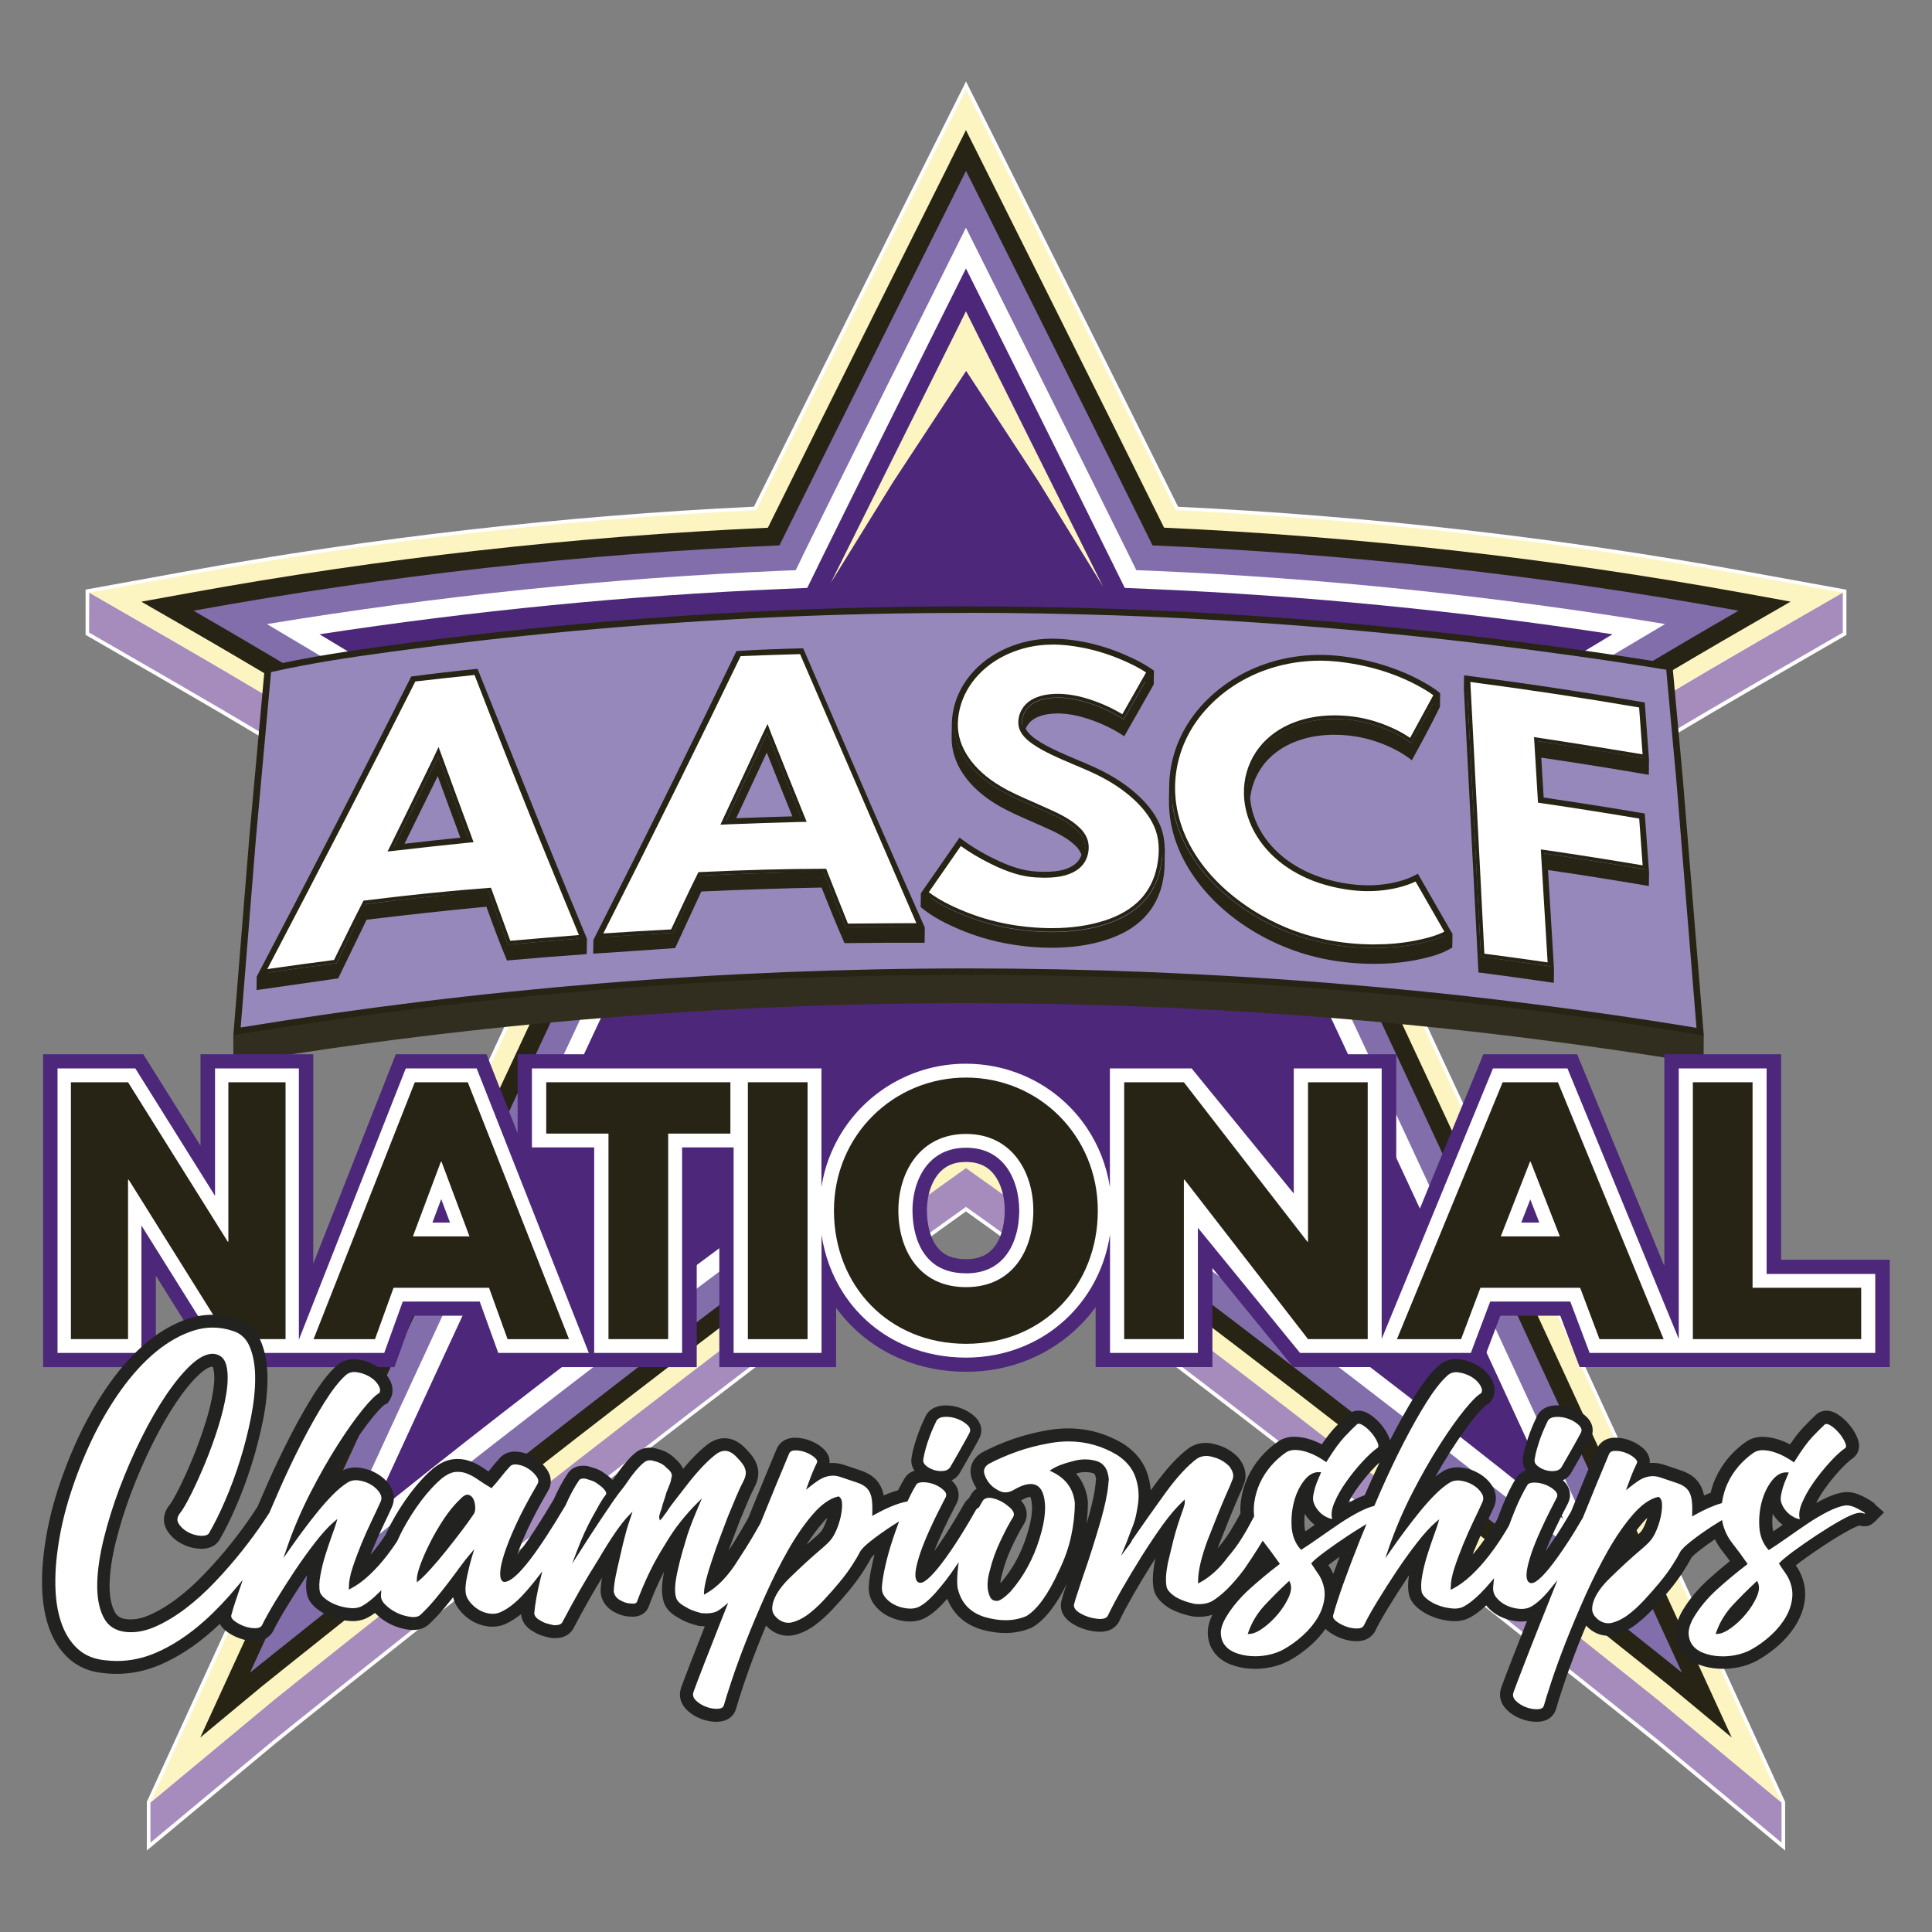 <?xml version="1.0" encoding="UTF-8"?>
<svg xmlns="http://www.w3.org/2000/svg" xmlns:xlink="http://www.w3.org/1999/xlink" version="1.1" viewBox="0 0 400 400">
  <rect x="0" y="0" width="400" height="400" fill="#808080" stroke="none"/>
  <defs>
    <clipPath id="clippath">
      <rect x="-24.27" y="-24.27" width="448.54" height="448.54" fill="none"/>
    </clipPath>
    <clipPath id="clippath-1">
      <rect x="-26.41" y="-26.41" width="452.82" height="452.82" fill="none"/>
    </clipPath>
    <clipPath id="clippath-2">
      <rect x="-26.41" y="-26.41" width="452.82" height="452.82" fill="none"/>
    </clipPath>
    <clipPath id="clippath-3">
      <rect x="-26.41" y="-26.41" width="452.82" height="452.82" fill="none"/>
    </clipPath>
  </defs>
  <!-- Generator: Adobe Illustrator 28.6.0, SVG Export Plug-In . SVG Version: 1.2.0 Build 709)  -->
  <g>
    <g id="Layer_1">
      <g clip-path="url(#clippath)">
        <g clip-path="url(#clippath-1)">
          <path d="M343.17,360.63c-.72-.6-91.55-73.64-143.17-110.3-52.44,37.25-142.44,109.69-143.18,110.3l-26.05,21.67v-9.2s13.8-30.1,13.8-30.1c.43-.94,43.48-94.88,70.58-152.4-26.28-17.39-52.87-33.87-79.05-48.99l-18.01-10.4v-8.83s20.55-3.72,20.55-3.72c38.58-7,78.18-11.51,117.69-13.4,11.99-24.26,32.47-65.21,36.47-73.19l7.19-14.36,7.19,14.35c3.97,7.92,24.32,48.61,36.47,73.2,39.52,1.89,79.12,6.39,117.7,13.4l20.54,3.73v8.82s-18.01,10.4-18.01,10.4c-26.21,15.14-52.8,31.62-79.05,48.99,25.65,54.45,65.99,142.4,70.52,152.27l13.86,30.24v9.2s-26.04-21.67-26.04-21.67Z" fill="#fff"/>
          <path d="M200,18.54l6.74,13.45c.22.44,23.45,46.83,36.68,73.62,39.5,1.88,79.14,6.37,117.87,13.4l20.23,3.67v8.29s-17.82,10.29-17.82,10.29c-26.43,15.26-53.09,31.8-79.34,49.18,26.85,56.98,70.25,151.69,70.71,152.69l13.76,30.03v8.31s-25.43-21.16-25.43-21.16c-.92-.77-91.67-73.75-143.42-110.47-51.79,36.76-142.49,109.71-143.42,110.47l-25.43,21.16v-8.32s13.77-30.03,13.77-30.03c.46-1,43.78-95.52,70.72-152.69-26.3-17.41-52.95-33.94-79.34-49.18l-17.82-10.29v-8.3s20.24-3.67,20.24-3.67c38.72-7.03,78.36-11.53,117.87-13.4,13.06-26.43,36.45-73.15,36.68-73.62l3.37-6.73,3.37-6.73M200,16.86l-.67,1.35-3.37,6.73-3.37,6.73-.12.24c-3.98,7.96-24.37,48.7-36.37,72.99-39.46,1.89-79,6.4-117.52,13.39l-20.24,3.67-.62.11v8.93s0,.44,0,.44l.38.22,17.82,10.29c26.07,15.06,52.57,31.47,78.75,48.8-27.11,57.54-70.01,151.17-70.44,152.11l-13.76,30.03-.07.15v8.48s-.01,1.61-.01,1.61l1.24-1.03,25.43-21.16c.73-.61,90.47-72.84,142.93-110.13,51.66,36.71,142.22,109.53,142.93,110.13l25.43,21.16,1.24,1.03v-1.61s0-8.31,0-8.31v-.16l-.07-.15-13.76-30.03-.06-.13c-4.51-9.85-44.72-97.5-70.38-151.98,26.15-17.3,52.65-33.72,78.76-48.8l17.82-10.29.38-.22v-8.73s0-.63,0-.63l-.62-.11-20.23-3.67c-38.52-6.99-78.06-11.5-117.52-13.39-12.16-24.61-32.42-65.1-36.37-73l-.11-.23-6.74-13.45-.67-1.35Z" fill="#fff"/>
          <path d="M36.26,132.94l-17.78-10.25-.04,8.27,17.82,10.29c27.4,15.82,52.06,31.03,79.34,49.18l3.03-6.41c-27.28-18.15-54.97-35.25-82.37-51.07" fill="#a58cbd"/>
          <path d="M363.71,132.97c-27.44,15.85-55.13,32.97-82.36,51.09l3.02,6.39c27.23-18.12,51.9-33.33,79.34-49.18l17.82-10.29v-8.29s-17.82,10.27-17.82,10.27Z" fill="#a58cbd"/>
          <path d="M56.58,352.03l-25.43,21.16v8.31l25.43-21.16c.93-.77,91.63-73.71,143.42-110.47v-8.31c-51.79,36.76-142.49,109.71-143.42,110.47" fill="#a58cbd"/>
          <path d="M343.42,352.03c-.92-.77-91.67-73.75-143.42-110.47v8.31c51.74,36.72,142.49,109.71,143.42,110.47l25.43,21.16v-8.31l-25.43-21.16Z" fill="#a58cbd"/>
          <path d="M196.63,25.27l-3.37,6.73c-.24.47-23.63,47.18-36.68,73.62-39.5,1.88-79.14,6.37-117.87,13.4l-20.24,3.67,17.82,10.27c27.4,15.79,55.09,32.97,82.37,51.08-26.58,56.19-73.27,158.07-73.74,159.11l-13.77,30.05,25.43-21.11c.92-.77,91.63-73.56,143.42-110.24,51.74,36.64,142.49,109.47,143.42,110.24l25.43,21.11-13.77-30.05c-.48-1.04-47.28-103.16-73.74-159.11,27.23-18.08,54.92-35.26,82.37-51.08l17.82-10.27-20.23-3.67c-38.72-7.03-78.36-11.53-117.87-13.4-13.23-26.78-36.46-73.18-36.68-73.62l-6.74-13.45-3.37,6.73Z" fill="#fcf5c2"/>
          <path d="M196.63,33.68c-.25.5-24.73,49.39-37.65,75.58-39.99,1.8-80.22,6.32-119.6,13.47l-10.12,1.84,8.91,5.13c28.48,16.41,57.15,34.24,85.29,53-26.1,55.07-74.63,160.94-75.12,162.02l-6.88,15.02,12.72-10.56c.95-.79,94.45-75.88,145.82-111.95,51.37,36.06,144.87,111.16,145.82,111.95l12.72,10.56-6.89-15.03c-.5-1.08-49.02-106.95-75.12-162.02,28.09-18.73,56.76-36.56,85.29-53l8.91-5.13-10.12-1.84c-39.38-7.15-79.6-11.67-119.6-13.47-12.92-26.19-37.4-75.07-37.65-75.58l-3.37-6.73-3.37,6.73Z" fill="#272415"/>
          <path d="M200,232.64c-51.59,35.87-148.23,113.65-148.23,113.65,0,0,50.49-110.18,76.5-164.92-28.79-19.29-58.18-37.63-88.21-54.93,40.12-7.29,80.58-11.8,121.32-13.52,12.76-25.9,38.62-77.54,38.62-77.54,0,0,25.86,51.64,38.62,77.54,40.74,1.73,81.2,6.24,121.32,13.52-30.03,17.31-59.42,35.64-88.21,54.93,26.01,54.74,76.5,164.92,76.5,164.92,0,0-96.64-77.78-148.23-113.65" fill="#816eab"/>
          <path d="M166.12,115.24h0s-1.38,2.81-1.38,2.81l-3.13.13c-35.33,1.5-71.08,5.22-106.35,11.03,25.48,15.02,51.02,31.07,75.95,47.77l3.78,2.53-1.95,4.11c-18.91,39.79-51.28,110.04-66.9,144.01,30.07-24.59,92.95-72.98,130.85-99.33l3.01-2.09,3.01,2.09c37.91,26.35,100.79,74.74,130.85,99.33-15.61-33.96-47.97-104.18-66.9-144.01l-1.95-4.11,3.78-2.53c24.9-16.68,50.43-32.73,75.95-47.78-35.27-5.81-71.02-9.53-106.35-11.03l-3.13-.13-1.38-2.81c-9.36-18.99-25.92-52.15-33.89-68.08-7.98,15.96-24.57,49.16-33.89,68.08" fill="#fff"/>
          <path d="M169.49,116.91s0-.04,0-.04c-.09.23-.2.45-.3.66l-2.06,4.19-5.36.23c-31.6,1.34-63.75,4.5-95.62,9.37,22.59,13.52,45.16,27.81,67.16,42.54l6.48,4.34-3.35,7.05c-16.6,34.94-43.73,93.67-60.09,129.21,31.81-25.85,84.98-65.94,118.49-89.24l5.16-3.59,5.16,3.59c33.51,23.3,86.68,63.39,118.49,89.24-16.35-35.52-43.47-94.23-60.09-129.21,0,0-3.35-7.05-3.35-7.05l6.48-4.34c21.97-14.72,44.55-29,67.16-42.54-31.87-4.87-64.02-8.03-95.62-9.37l-5.36-.23-2.37-4.81c-8.24-16.72-22.13-44.55-30.51-61.32-8.39,16.79-22.29,44.64-30.51,61.32" fill="#4d277a"/>
          <path d="M198.99,66.49l-26.98,54.17,12.93-20.91c.08-.13,15.09-22.96,15.09-22.96,0,0,14.95,22.84,15.02,22.96l13.31,21.67-28.37-56.96-1.01,2.03Z" fill="#fcf5c2"/>
          <path d="M352.71,220.25l-1.49-.24c-12.4-2.04-25.17-3.87-37.95-5.44-12.39-1.52-25.12-2.81-37.84-3.84-12.48-1.01-25.29-1.79-38.1-2.3-12.2-.49-24.64-.74-36.99-.74-12.62,0-25.35.26-37.83.77-12.53.5-25.34,1.29-38.09,2.33-12.51,1.02-25.25,2.32-37.85,3.87-12.66,1.56-25.37,3.4-37.8,5.45l-.44.07-.03-5.86.97-.9c12.31-2.02,24.83-3.82,37.21-5.35,12.58-1.55,25.33-2.85,37.88-3.88,12.76-1.04,25.59-1.82,38.12-2.33,12.45-.5,25.19-.76,37.86-.77,12.3,0,24.76.25,37.02.74,12.72.51,25.54,1.28,38.13,2.3,12.67,1.03,25.41,2.32,37.87,3.85,12.78,1.57,25.7,3.42,38.4,5.51l.63.1.35.8-.03,5.85Z" fill="#322e1f"/>
          <path d="M200.27,125.91c-2.09,0-4.17,0-6.25.02-12.59.09-25.2.44-37.47,1.06-12.84.64-25.62,1.54-37.97,2.69-12.58,1.16-25.41,2.62-38.14,4.35-7.96,1.09-16.5,2.35-24.92,4.26l-.35.08-.03.35c-.87,9.53-1.73,19.06-2.6,28.59l-.57,6.3-3.25,40.29.62-.1c12.3-2.02,24.81-3.82,37.2-5.35,12.57-1.55,25.31-2.85,37.87-3.88,12.75-1.04,25.57-1.82,38.1-2.33,12.44-.5,25.18-.76,37.85-.77,12.3,0,24.75.25,37.01.74,12.71.51,25.53,1.28,38.11,2.3,12.65,1.02,25.39,2.32,37.85,3.84,12.77,1.57,25.68,3.42,38.38,5.51l.63.1-4.26-52.2c-.58-6.37-1.16-12.74-1.74-19.1l-.44-4.83-.38-.06c-12.44-2.06-25.68-3.88-38.38-5.42-12.47-1.51-25.21-2.78-37.87-3.76-12.63-.98-25.44-1.7-38.09-2.14-10.36-.35-20.76-.53-30.9-.53" fill="#9788bc"/>
          <path d="M352.74,214.4l-1.1-.18c-12.69-2.09-25.6-3.94-38.37-5.51-12.45-1.53-25.18-2.82-37.84-3.84-12.57-1.02-25.39-1.79-38.1-2.3-12.25-.49-24.7-.74-36.99-.74-12.67,0-25.39.27-37.83.77-12.52.5-25.33,1.29-38.08,2.33-12.54,1.02-25.28,2.33-37.85,3.88-12.37,1.52-24.88,3.32-37.18,5.34l-1.09.18,3.29-40.76.57-6.3c.87-9.53,1.74-19.06,2.6-28.59l.05-.61.61-.14c8.44-1.91,16.98-3.18,24.96-4.27,12.73-1.73,25.56-3.19,38.15-4.35,12.35-1.14,25.13-2.05,37.98-2.69,12.28-.61,24.89-.97,37.49-1.06,2.09-.01,4.17-.02,6.26-.02,10.14,0,20.55.18,30.92.53,12.66.44,25.48,1.16,38.11,2.14,12.67.99,25.41,2.26,37.88,3.76,13.93,1.69,26.85,3.51,38.4,5.42l.66.11.47,5.11c.58,6.37,1.16,12.73,1.74,19.1l4.3,52.67ZM200.34,201.1c12.3,0,24.76.25,37.02.74,12.72.51,25.54,1.28,38.13,2.3,12.67,1.03,25.41,2.32,37.87,3.85,12.78,1.57,25.7,3.42,38.4,5.51l.16.03-4.22-51.74c-.58-6.37-1.16-12.73-1.74-19.1l-.41-4.55h-.09c-11.54-1.92-24.44-3.74-38.36-5.43-12.46-1.51-25.2-2.77-37.85-3.76-12.62-.98-25.43-1.7-38.08-2.14-10.36-.35-20.76-.53-30.89-.53-2.08,0-4.17,0-6.25.02-12.59.09-25.19.44-37.46,1.06-12.84.64-25.61,1.54-37.95,2.69-12.58,1.16-25.41,2.62-38.12,4.35-7.96,1.08-16.48,2.35-24.89,4.25l-.08.02v.08c-.87,9.53-1.74,19.06-2.61,28.59l-.57,6.3-3.21,39.82.15-.03c12.31-2.02,24.83-3.82,37.21-5.35,12.58-1.55,25.33-2.85,37.88-3.88,12.76-1.04,25.59-1.82,38.11-2.33,12.45-.5,25.19-.76,37.86-.77" fill="#272415"/>
          <path d="M200.27,126.88c10.13,0,20.51.18,30.87.53,12.64.44,25.44,1.16,38.05,2.14,12.64.99,25.37,2.25,37.83,3.76,12.55,1.52,25.65,3.32,37.96,5.35l.37,4.09c.58,6.37,1.16,12.73,1.74,19.1l4.15,50.95c-12.51-2.05-25.21-3.87-37.78-5.41-12.47-1.53-25.22-2.82-37.89-3.85-12.6-1.02-25.43-1.79-38.15-2.3-12.27-.49-24.74-.74-37.05-.74-12.69,0-25.44.27-37.89.77-12.55.51-25.38,1.29-38.14,2.33-12.57,1.03-25.33,2.33-37.91,3.88-12.18,1.5-24.49,3.27-36.6,5.25l3.15-39.04.57-6.3c.86-9.41,1.72-18.83,2.57-28.24,8.27-1.86,16.65-3.1,24.48-4.16,12.71-1.73,25.52-3.19,38.09-4.34,12.34-1.14,25.1-2.04,37.92-2.68,12.26-.61,24.85-.97,37.43-1.05,2.33-.01,4.38-.02,6.25-.02M200.27,125.91c-2.09,0-4.17,0-6.25.02-12.59.09-25.2.44-37.47,1.06-12.84.64-25.62,1.54-37.97,2.69-12.58,1.16-25.41,2.62-38.14,4.35-7.96,1.09-16.5,2.35-24.92,4.26l-.35.08-.03.35c-.87,9.53-1.73,19.06-2.6,28.59l-.57,6.3-3.25,40.29.62-.1c12.3-2.02,24.81-3.82,37.2-5.35,12.57-1.55,25.31-2.85,37.87-3.88,12.75-1.04,25.57-1.82,38.1-2.33,12.44-.5,25.18-.76,37.85-.77,12.3,0,24.75.25,37.01.74,12.71.51,25.53,1.28,38.11,2.3,12.65,1.02,25.39,2.32,37.85,3.84,12.77,1.57,25.68,3.42,38.38,5.51l.63.1-4.26-52.2c-.58-6.37-1.16-12.74-1.74-19.1l-.44-4.83-.38-.06c-12.44-2.06-25.68-3.88-38.38-5.42-12.47-1.51-25.21-2.78-37.87-3.76-12.63-.98-25.44-1.7-38.09-2.14-10.36-.35-20.76-.53-30.9-.53" fill="#272415"/>
          <path d="M96.92,173.45c-.51-1.38-1.03-2.76-1.54-4.15-.19-.53-.39-1.05-.58-1.58-.33-.9-.66-1.8-1-2.71-.09-.23-.17-.47-.26-.7-.86-2.34-1.71-4.68-2.56-7.01l-.27-.74-.34.74c-3.04,6.26-5.89,12.06-8.68,17.74l-.19.38-.04,2.82.45-.05c4.92-.58,9.89-1.12,14.78-1.61l.31-.03.04-2.82-.1-.28ZM95.31,173.43c-3.83.39-7.7.81-11.56,1.26,2.22-4.5,4.48-9.12,6.88-14,1.54,4.24,3.11,8.51,4.68,12.74" fill="#272415"/>
          <path d="M121.54,194.4c-3.11-7.46-6.21-15.02-9.23-22.46-4.46-11.03-8.9-22.24-13.44-33.47-4.54.46-9.09.96-13.73,1.6-5.08,10.08-10.18,20.07-15.14,29.71-5.52,10.73-11.12,21.49-16.63,31.99l-.22.4-.04,2.82.48-.07c5.44-.8,10.9-1.54,16.43-2.36,1.97-4.05,3.93-8.09,5.88-12.14,8.21-1,16.55-1.91,24.8-2.7,1.32,3.67,2.66,7.33,4.26,11.14,5.31-.48,11.01-.93,16.52-1.32v-.32s.04-2.82.04-2.82ZM105.16,195.56c-1.34-3.66-2.67-7.32-4-10.99-.06,0-.12.01-.19.02-.02-.06-.05-.11-.07-.17-4.48.42-8.99.89-13.51,1.41-.71.07-1.42.15-2.13.22-.76.08-1.51.17-2.27.26-.55.06-1.1.12-1.65.19-1.87.21-3.73.43-5.58.66-.02.04-.04.08-.06.12-.04,0-.09.01-.13.02-1.95,4.05-3.92,8.09-5.89,12.14-2.2.29-4.43.58-6.66.88-.37.05-.74.1-1.12.15,0,0-.01,0-.02,0-2.09.29-4.18.58-6.28.89,4.93-9.4,9.9-18.98,14.82-28.54,4.94-9.6,10.02-19.56,15.08-29.59,4.34-.51,8.78-.99,13.2-1.44,4.26,11.02,8.67,22.18,13.11,33.15,2.6,6.43,5.28,12.94,7.96,19.4-4.93.4-9.84.8-14.61,1.23" fill="#272415"/>
          <path d="M165.8,169.13c-2.21-5.46-4.46-11.07-6.68-16.65l-.28-.72-.34.72c-2.71,5.84-5.4,11.61-8,17.13l-.16.35-.04,2.82.4-.02c4.82-.2,9.81-.36,14.84-.49h.35s.04-2.82.04-2.82l-.12-.31ZM164.04,169.02c-3.93.1-7.82.23-11.62.38,2.07-4.42,4.19-8.96,6.32-13.56l.04.05c1.75,4.39,3.51,8.79,5.27,13.13" fill="#272415"/>
          <path d="M241.14,175.52c-.05-1.77-.39-3.39-1.03-4.84-1.07-2.43-2.93-4.76-5.54-6.93-2.23-1.85-4.87-3.48-7.86-4.85-1.23-.56-2.49-1.1-3.72-1.61-1.56-.66-3.18-1.34-4.73-2.09-1.17-.57-2.54-1.26-3.75-2.12-.8-.56-1.7-1.3-2.15-2.23.01-.03.02-.06.03-.08.02-.04.04-.08.06-.12.05-.11.11-.22.18-.33.02-.04.05-.08.08-.12.05-.08.11-.17.17-.25.03-.04.06-.08.09-.12.09-.11.19-.22.29-.33.07-.06.14-.12.21-.19.05-.04.09-.08.14-.12.06-.05.13-.09.19-.14.05-.04.1-.08.15-.11.07-.05.14-.09.21-.13.06-.03.11-.07.17-.1.08-.04.15-.08.23-.12.06-.03.11-.06.17-.09.08-.04.18-.07.26-.11.06-.02.12-.05.18-.07.09-.04.2-.07.3-.1.06-.02.11-.04.17-.06.12-.03.24-.07.36-.1.05-.01.09-.03.14-.04.17-.04.35-.08.53-.11.79-.14,1.62-.2,2.49-.19,1.89.02,3.95.4,6.17,1.13,2.64.87,5.13,2.06,7.21,3.44l.23.15.13-.23c1.9-3.32,3.78-6.64,5.71-10.05l.26-.47.04-2.84-.17-.12c-1.68-1.2-3.71-2.28-6.41-3.41-2.58-1.08-5.24-1.89-7.89-2.41-2.23-.43-4.25-.65-6.17-.68-1.11-.01-2.19.04-3.22.16-3.07.36-6.09,1.34-8.72,2.84-5.64,3.2-9.11,8.62-9.26,14.49l-.04,2.84c-.14,5.35,3.35,10.52,9.59,14.17,2.09,1.22,4.37,2.22,6.56,3.18.62.27,1.25.55,1.87.82l.78.35c2.44,1.08,4.96,2.21,6.81,3.99.61.59,1.03,1.23,1.27,1.9-.2.62-.55,1.25-1.16,1.79-1.37,1.21-3.56,1.78-6.68,1.74-.47,0-.98-.03-1.56-.06-2.59-.15-5.38-1-8.76-2.67-2.63-1.29-4.94-2.71-6.88-4.2l-.21-.16-.15.22c-2.57,3.72-5.15,7.44-7.74,11.15l-.12.18-.04,2.84.17.14c2.19,1.8,5.01,3.35,8.87,4.89,3.43,1.37,7.07,2.33,10.82,2.86,2.29.33,4.54.51,6.71.53,4.41.05,8.44-.5,11.98-1.67.38-.13.76-.26,1.13-.4.13-.05.25-.1.37-.15.24-.1.48-.19.7-.29.14-.06.28-.13.42-.19.2-.1.41-.19.61-.29.14-.07.28-.15.42-.22.19-.1.37-.2.55-.3.14-.08.27-.16.4-.25.17-.11.35-.21.51-.32.13-.09.26-.17.39-.27.16-.11.32-.23.48-.35.12-.09.24-.19.36-.28.15-.12.3-.24.44-.37.11-.1.23-.2.34-.3.07-.06.14-.12.2-.18.14-.13.26-.26.39-.39.22-.23.43-.47.64-.71.06-.07.11-.13.16-.2.17-.21.33-.42.49-.63.04-.05.07-.1.11-.14.16-.23.31-.46.46-.69.02-.03.04-.06.06-.1.06-.1.12-.21.18-.32.11-.19.22-.38.32-.58.06-.12.12-.24.18-.36.09-.19.18-.38.26-.57.06-.13.11-.26.16-.39.08-.2.16-.4.23-.6.05-.13.09-.26.14-.39.02-.06.04-.12.06-.18.05-.17.09-.34.14-.51.03-.11.06-.22.09-.33.09-.34.17-.69.23-1.04.21-1.14.33-2.23.34-3.27l.04-2.84c0,.27,0-.17,0-.65M223.17,181.85s.05-.06.08-.09c.08-.08.16-.17.24-.25.04-.05.08-.1.12-.15.07-.09.14-.19.21-.29.02-.03.05-.07.07-.1,0-.01.02-.03.02-.04.09-.14.17-.29.24-.45,0-.01.01-.02.02-.04.07-.17.14-.34.2-.52,0-.02.01-.03.02-.04.01-.03.02-.07.02-.1.04-.15.08-.31.11-.47.01-.06.02-.12.03-.18.03-.21.06-.42.07-.65,0-.05,0-.1,0-.15h0s.04-2.84.04-2.84c0-.07,0-.13,0-.19,0-.08,0-.15,0-.23,0-.09-.02-.18-.03-.26-.01-.07-.02-.15-.03-.22-.02-.09-.04-.17-.06-.26-.02-.07-.04-.14-.06-.21-.03-.09-.06-.17-.1-.26-.03-.07-.05-.14-.08-.2-.04-.09-.09-.18-.13-.26-.03-.06-.06-.13-.1-.19-.05-.09-.12-.18-.18-.27-.04-.06-.07-.11-.11-.16-.07-.1-.15-.2-.24-.3-.04-.04-.07-.09-.1-.13-.12-.14-.25-.28-.39-.41-1.91-1.84-4.47-2.98-6.96-4.09l-.78-.35c-.23-.1-.45-.2-.68-.3-.39-.17-.79-.35-1.19-.52-.56-.25-1.13-.5-1.7-.75-.47-.21-.94-.43-1.41-.65-.15-.07-.3-.14-.45-.21-.36-.17-.71-.35-1.07-.53-.15-.08-.3-.15-.45-.23-.48-.25-.96-.51-1.43-.79-5.5-3.22-8.8-7.63-9.28-12.27.03-.25.06-.5.1-.75.01-.08.04-.17.05-.25.05-.26.1-.52.16-.78.03-.14.08-.28.12-.42.05-.2.1-.4.17-.59.02-.06.04-.12.06-.18.09-.27.18-.53.28-.79.04-.12.1-.23.15-.35.08-.2.17-.41.26-.61.06-.13.13-.25.19-.38.09-.19.18-.37.28-.55.07-.13.15-.26.22-.39.1-.17.2-.34.3-.51.1-.16.21-.32.32-.47.1-.14.19-.29.29-.43.11-.15.23-.3.35-.45.11-.14.21-.28.32-.42.12-.15.25-.29.38-.44.12-.13.23-.27.35-.4.13-.14.27-.28.41-.42.13-.13.25-.26.38-.38.15-.15.32-.29.48-.43.13-.11.25-.22.38-.33.18-.15.36-.29.55-.43.12-.09.24-.19.37-.28.22-.16.44-.31.67-.46.1-.07.2-.14.3-.2.33-.22.67-.42,1.02-.62,2.57-1.46,5.52-2.42,8.53-2.77,1-.12,2.07-.17,3.15-.16,1.89.02,3.88.24,6.08.67,2.62.51,5.24,1.31,7.8,2.38,1.99.83,3.61,1.64,4.98,2.49-1.48,2.61-2.95,5.22-4.45,7.82-2.07-1.34-4.52-2.5-7.1-3.35-2.27-.75-4.39-1.13-6.33-1.16h0c-.9-.01-1.77.06-2.59.2-.2.04-.38.07-.57.12-.05.01-.09.03-.14.04-.13.03-.27.07-.4.11-.06.02-.11.04-.17.06-.11.04-.23.07-.34.12-.06.02-.11.05-.17.07-.1.04-.2.08-.3.13-.06.03-.11.06-.17.08-.09.04-.18.09-.27.14-.06.03-.11.07-.16.1-.08.05-.16.1-.24.15-.06.04-.11.08-.16.12-.07.05-.15.1-.22.16-.05.04-.1.09-.15.13-.05.04-.11.09-.15.13-.03.02-.05.05-.07.07-.12.12-.23.24-.33.37,0,.01-.02.02-.03.03-.03.03-.05.07-.07.1-.07.09-.13.18-.19.28-.01.02-.03.04-.04.06,0,0,0,0,0,0-.02.03-.03.07-.05.1-.05.09-.11.19-.15.28-.02.04-.04.08-.06.12-.01.02-.02.04-.03.07-.04.1-.08.2-.12.3-.02.05-.04.09-.05.14,0,.02-.01.04-.02.06,0,0,0,0,0,.01,0,.01,0,.03-.01.05-.03.12-.07.23-.09.35,0,.02,0,.03,0,.05,0,.03,0,.06-.02.09,0,.05-.02.1-.03.15,0,.06-.02.12-.03.18,0,.05,0,.1,0,.16,0,.07-.01.14-.01.21l-.04,2.84h0c0,.24.02.47.05.7.25,1.44,1.52,2.5,2.6,3.27,1.24.88,2.63,1.58,3.82,2.16,1.56.76,3.18,1.44,4.75,2.1,1.22.52,2.48,1.05,3.7,1.61,2.95,1.35,5.55,2.96,7.75,4.78,2.55,2.12,4.37,4.39,5.41,6.76.52,1.18.84,2.47.95,3.86-.01.15-.02.3-.04.45-.01.09-.02.18-.04.28-.05.35-.1.71-.17,1.07-.07.37-.15.74-.25,1.1-.02.08-.04.15-.06.23-.02.06-.04.13-.06.19-.06.23-.13.45-.21.67-.02.06-.04.12-.06.17-.04.11-.08.21-.12.32-.08.22-.17.44-.27.66-.06.14-.13.28-.19.42-.1.21-.2.42-.31.62-.07.13-.14.27-.22.4-.02.03-.04.07-.06.11-.06.1-.11.19-.17.29-.11.17-.22.34-.33.5-.07.1-.14.21-.22.31,0,0,0,0,0,0-.13.17-.26.35-.4.51-.04.05-.09.11-.13.16-.03.04-.07.08-.1.12-.2.24-.4.47-.62.69-.18.19-.38.37-.57.55-.11.1-.22.2-.33.3-.14.12-.28.24-.43.35-.12.09-.23.19-.35.28-.15.12-.31.22-.46.34-.12.09-.25.18-.38.26-.16.11-.33.21-.5.32-.13.08-.26.16-.39.24-.18.1-.36.2-.54.3-.13.07-.27.14-.4.21-.2.1-.4.19-.6.29-.13.06-.26.12-.4.18-.23.1-.47.2-.71.29-.11.05-.22.1-.34.14-.36.14-.72.27-1.1.39,0,0,0,0,0,0-3.49,1.15-7.46,1.69-11.81,1.64-2.14-.03-4.38-.2-6.64-.52,0,0,0,0,0,0-3.71-.53-7.31-1.48-10.7-2.83-3.01-1.2-5.37-2.41-7.29-3.73,2.05-2.95,4.11-5.91,6.15-8.87,1.92,1.45,4.18,2.83,6.75,4.09,3.44,1.7,6.29,2.56,8.96,2.72.59.03,1.1.05,1.58.06,3.26.04,5.55-.56,7.03-1.86.04-.04.08-.07.12-.11M240.65,175.98c0-.08,0-.16,0-.24,0,.08,0,.16,0,.24M240.61,174.88s0-.08,0-.12c0,.04,0,.08,0,.12M240.5,173.84c-.01-.07-.02-.15-.04-.22.01.07.02.15.04.22M240.3,172.79s0-.04-.01-.06c0,.02.01.04.01.06M240.04,171.87c-.02-.07-.05-.14-.07-.2.02.07.05.14.07.2" fill="#272415"/>
          <path d="M191.47,192.03c-3.6-8.08-7.29-16.46-10.97-24.91-4.63-10.64-9.33-21.65-14.21-32.9-4.55.12-9.13.26-13.81.58-4.33,8.97-8.81,18.13-13.31,27.23-5.34,10.81-10.78,21.65-16.14,32.23l-.18.37-.04,2.82.42-.03c5.3-.37,10.79-.7,16.55-1.13,1.81-3.9,3.62-7.8,5.42-11.71,8.16-.38,16.54-.66,24.9-.82,1.5,3.79,3,7.57,4.75,11.51,5.46-.08,11.19-.1,16.58-.08l.04-3.14ZM175.06,191.96c-1.52-3.78-3.02-7.56-4.51-11.36-.06,0-.12,0-.17,0-.02-.05-.04-.1-.07-.15-4.35.08-8.71.2-13.07.36-.26,0-.53.01-.79.02-1.18.04-2.34.08-3.51.12-.65.02-1.3.04-1.94.07-1.99.08-3.97.16-5.94.26-.02.04-.04.09-.07.13-.05,0-.1,0-.15,0-1.8,3.9-3.6,7.81-5.42,11.71-4.85.25-9.66.55-14.33.86,4.83-9.54,9.69-19.25,14.49-28.95,4.48-9.05,8.94-18.17,13.25-27.1,4.36-.18,8.82-.32,13.26-.44,4.63,11.05,9.31,22.02,13.91,32.61,3.2,7.36,6.41,14.65,9.56,21.75-4.8,0-9.67.04-14.51.1" fill="#272415"/>
          <path d="M300.6,193.16c-2.24-3.9-4.49-7.8-6.72-11.7l-.32-.57-.22.12c-2.06,1.16-4.82,1.93-7.97,2.2-.79.07-1.6.09-2.42.08-2.28-.03-4.68-.35-7.15-.96-6.32-1.57-11.43-4.97-14.38-9.6-1.51-2.37-2.37-4.92-2.59-7.45.02-.21.05-.43.08-.64.02-.12.05-.24.07-.37.04-.21.07-.42.12-.62.03-.13.07-.27.1-.4.05-.19.1-.38.16-.57.09-.29.19-.58.3-.86,0,0,0-.01,0-.02.11-.29.24-.58.37-.86.04-.09.09-.18.13-.27.1-.19.19-.39.3-.58.06-.1.12-.21.18-.31.13-.22.26-.44.4-.66.17-.25.35-.5.53-.74.06-.07.12-.14.17-.22.14-.17.28-.34.42-.5.07-.07.13-.15.2-.22.16-.17.32-.34.49-.5.05-.05.1-.1.15-.15.22-.21.45-.42.69-.61.06-.05.12-.1.18-.15.18-.15.37-.29.56-.43.09-.07.18-.13.28-.2.17-.12.34-.24.52-.35.1-.06.2-.13.3-.19.19-.12.39-.23.59-.34.08-.05.17-.1.25-.14.28-.15.57-.29.87-.43.06-.03.13-.06.19-.08.24-.11.47-.21.72-.3.11-.04.22-.08.33-.12.21-.08.42-.15.63-.22.12-.04.24-.08.36-.12.22-.07.45-.14.68-.2.11-.03.21-.06.31-.09.33-.09.67-.16,1.01-.23.05,0,.1-.02.15-.03.3-.06.6-.11.91-.16.12-.02.24-.03.36-.05.24-.03.49-.06.73-.09.13-.01.26-.03.4-.04.25-.02.51-.04.77-.05.12,0,.24-.02.36-.02.38-.02.75-.03,1.14-.02h.29c3.01.04,5.9.54,8.57,1.48,2.76.97,5.09,2.19,6.92,3.61l.24.19.14-.26c1.92-3.51,3.83-7.02,5.68-10.82l.04-2.82c-1.22-1.02-2.62-1.83-3.95-2.56-5.03-2.74-11.01-4.53-17.3-5.18-1.06-.11-2.13-.17-3.19-.18-5.36-.07-10.65,1.08-15.31,3.32-5.55,2.67-10.18,6.85-13.02,11.79-2.19,3.79-3.33,8.06-3.34,12.35,0-.07,0-.15,0-.23l-.04,2.82c-.02,1.64.12,3.28.43,4.91,2.02,10.58,10.99,20.34,23.42,25.46,5.5,2.27,11.54,3.46,18.02,3.54,3.23.03,6.28-.22,9.08-.75,2.3-.44,5.23-1.12,7.52-2.51l.19-.12.04-2.82-.11-.19ZM244.92,152.65c-.07.16-.15.32-.22.48.09-.21.19-.42.3-.63-.02.05-.05.1-.07.15M244.51,153.55s0,.02-.01.03c0-.02.01-.03.02-.05,0,0,0,.01,0,.02M244.3,154.06c-.03.08-.06.15-.09.23.07-.17.13-.33.2-.5-.04.09-.07.18-.11.27M243.97,154.93c-.02.05-.04.1-.06.15.04-.13.09-.26.14-.38-.03.08-.05.16-.08.24M243.79,155.45s-.03.07-.04.11c.02-.05.03-.1.05-.16,0,.01,0,.03-.01.04M243.59,156.08c.02-.07.04-.15.06-.22-.02.07-.04.14-.06.22M243.07,158.07s0,.03-.01.05c.02-.1.05-.21.07-.31-.02.09-.04.18-.06.26M243.29,157.15c.03-.11.06-.22.09-.33-.03.11-.06.22-.09.33M242.87,159.14c.02-.11.04-.21.06-.32-.02.11-.04.21-.06.32M242.62,161.19s0,.03,0,.04c0-.04,0-.07,0-.11,0,.02,0,.04,0,.07M242.72,160.13s.01-.07.02-.11c0,.04-.01.07-.02.11M242.6,161.4h0s0,0,0,0h0ZM242.55,162.47c0-.11,0-.23.01-.35,0,.12,0,.23-.01.35M242.77,166.5c-.02-.12-.03-.25-.04-.37-.03-.26-.06-.52-.09-.78-.01-.15-.02-.3-.04-.45-.02-.23-.03-.45-.04-.68,0,0,0,0,0,0,0-.07,0-.14.01-.21.04-.45.09-.89.15-1.34.01-.09.03-.17.04-.26.07-.44.14-.89.23-1.33.01-.07.03-.14.04-.2.09-.45.2-.89.32-1.34,0-.02,0-.04.01-.05.11-.41.24-.81.38-1.21.06-.18.12-.36.19-.54.1-.29.21-.57.33-.86.07-.17.14-.34.21-.51.13-.3.27-.61.41-.9.07-.14.13-.29.2-.43.22-.44.45-.87.69-1.3.17-.29.34-.57.51-.85.27-.43.56-.85.86-1.27.06-.09.13-.17.19-.26.3-.41.61-.82.94-1.21.05-.06.1-.12.15-.17.31-.37.64-.74.97-1.1.05-.05.09-.1.14-.15.36-.38.73-.75,1.11-1.11.1-.09.2-.19.3-.28.16-.15.32-.29.48-.43.13-.11.25-.22.38-.33.16-.14.33-.28.49-.41.13-.11.26-.21.39-.32.17-.13.34-.26.51-.39.13-.1.27-.21.41-.31.18-.13.35-.25.53-.38.14-.1.27-.19.41-.29.18-.12.37-.25.56-.37.14-.09.27-.18.41-.26.2-.13.4-.25.61-.37.13-.08.26-.16.39-.23.23-.13.46-.26.69-.38.11-.06.22-.12.33-.18.34-.18.69-.36,1.05-.53,4.59-2.2,9.81-3.34,15.09-3.27,1.05.01,2.1.08,3.14.18,6.22.64,12.14,2.41,17.11,5.11.88.48,1.79,1.01,2.66,1.6-1.46,2.7-2.93,5.39-4.4,8.09-1.83-1.38-4.13-2.56-6.82-3.5-2.73-.96-5.67-1.47-8.74-1.51h-.3c-.39,0-.78.01-1.17.03-.08,0-.16,0-.24.01-.1,0-.19.01-.29.02-.21.01-.42.03-.63.05-.13.01-.27.03-.4.04-.06,0-.12.01-.19.02-.03,0-.07,0-.1.01-.16.02-.32.04-.48.06-.12.02-.24.03-.36.05-.14.02-.28.05-.42.07-.11.02-.22.04-.33.06-.07.01-.14.02-.22.04-.04,0-.08.01-.12.02-.26.05-.5.11-.76.17-.04,0-.08.01-.11.02-.01,0-.03,0-.04.01-.04.01-.09.02-.13.04-.08.02-.17.04-.25.07-.16.04-.31.08-.47.13-.1.03-.2.06-.29.09,0,0-.02,0-.03,0-.08.02-.16.05-.23.07-.09.03-.18.06-.28.09-.11.04-.21.07-.31.11-.12.04-.24.08-.35.13-.06.02-.11.04-.17.07-.1.04-.19.08-.29.12-.16.07-.32.14-.48.21-.06.02-.11.05-.17.07-.04.02-.08.04-.12.06-.17.08-.34.17-.51.25-.08.04-.16.08-.24.12-.03.01-.05.03-.08.04-.02.01-.04.02-.06.03-.17.09-.34.19-.51.29-.02.01-.05.02-.07.04-.07.04-.13.08-.19.12-.08.05-.15.1-.23.15-.09.06-.18.11-.27.17-.06.04-.12.08-.18.13-.07.05-.14.1-.21.14-.04.03-.09.06-.14.1-.04.03-.09.06-.13.1-.08.06-.15.12-.23.18-.12.1-.25.19-.37.29-.03.03-.07.05-.1.08-.06.05-.11.1-.17.14-.12.11-.24.22-.37.33-.04.04-.09.08-.13.11-.02.02-.03.03-.05.05-.03.03-.07.06-.1.1-.1.09-.19.19-.29.29-.07.07-.14.15-.22.22-.05.05-.09.1-.14.15-.04.04-.08.09-.12.14-.02.03-.05.05-.07.08-.06.07-.13.14-.19.22-.08.09-.15.19-.23.28-.05.06-.1.12-.15.19-.03.05-.07.09-.1.13-.15.21-.31.42-.45.63-.07.11-.15.22-.22.34-.07.11-.13.22-.19.33-.05.09-.11.17-.15.25-.02.04-.04.07-.06.11-.1.18-.19.37-.28.55-.05.1-.1.2-.15.29,0,0,0,0,0,.01,0,.02-.02.03-.02.05-.13.27-.24.55-.35.83,0,.01,0,.02-.01.03,0,.02-.01.04-.02.06-.04.1-.07.2-.1.3-.05.15-.11.3-.16.45,0,.02-.01.04-.02.07-.02.06-.03.12-.05.18-.04.14-.08.29-.12.43-.03.13-.07.26-.1.39-.02.07-.03.14-.04.2-.03.15-.06.31-.09.46-.02.12-.05.24-.07.36-.01.07-.02.15-.03.22-.02.16-.04.32-.06.48,0,0,0,0,0,0-.01.11-.03.22-.04.33,0,.08,0,.16-.01.24-.01.16-.02.33-.02.49,0,.11-.01.21-.02.32h0s-.04,2.82-.04,2.82h0c-.04,3.08.86,6.25,2.71,9.14,3.02,4.73,8.23,8.21,14.68,9.81,2.51.62,4.94.95,7.25.98.85.01,1.68-.02,2.49-.09,3.12-.27,5.87-1.01,7.96-2.14l.29.51c1.71,2.99,3.43,5.97,5.15,8.96-1.93.85-4.09,1.35-5.87,1.69-.69.13-1.39.25-2.11.34-.06,0-.13.01-.19.02-.66.09-1.34.16-2.03.22,0,0-.01,0-.02,0-.75.06-1.51.11-2.29.13-.07,0-.14,0-.2,0-.71.02-1.44.03-2.18.02-.77-.01-1.54-.04-2.3-.08-.23-.01-.46-.04-.7-.05-.54-.04-1.07-.07-1.6-.13-.29-.03-.58-.07-.87-.1-.46-.05-.93-.11-1.39-.17-.31-.05-.62-.1-.93-.16-.43-.07-.86-.14-1.28-.22-.32-.06-.63-.13-.95-.2-.41-.09-.82-.17-1.22-.27-.32-.08-.63-.17-.95-.25-.39-.1-.79-.21-1.17-.32-.32-.09-.63-.2-.94-.29-.38-.12-.76-.24-1.14-.37-.31-.11-.62-.22-.92-.34-.47-.18-.95-.35-1.42-.54-9.62-3.96-20.76-12.65-23.13-25.11-.07-.38-.13-.76-.19-1.14M258.65,167.46c-.04-.17-.07-.34-.1-.51.03.17.06.34.1.51M258.44,166.33c-.03-.17-.05-.34-.07-.51.02.17.04.34.07.51M258.81,168.09c.04.17.09.34.14.5-.05-.17-.09-.33-.14-.5M259.16,169.23c.06.16.11.32.17.49-.06-.16-.11-.32-.17-.49M259.6,170.36c.07.15.12.3.19.45-.07-.15-.13-.3-.19-.45M260.15,171.53c.06.13.12.25.19.38-.07-.12-.13-.25-.19-.38M245.82,150.92c-.21.36-.4.72-.59,1.09.19-.37.38-.73.59-1.09" fill="#272415"/>
          <path d="M340.54,168.44l-.19-.04c-6.95-1.18-13.93-2.28-20.75-3.28l-.5-8.26c7.44,1.1,15.12,2.32,22.27,3.56v-.3s.04-2.82.04-2.82l-.88-11.86-.19-.03c-12.15-2.09-24.57-3.96-36.92-5.56l-.3-.04-.04,2.82.32,6.26c.28,5.54.57,11.08.86,16.63.45,8.62.89,17.23,1.33,25.85l.5,9.96.2.03c5.05.65,10.13,1.35,15.1,2.08l.31.05.04-2.82-1.24-20.54c6.86,1,13.78,2.1,20.57,3.26l.31.05.04-2.81-.89-12.17ZM316.13,199.38c-.38-.05-.77-.11-1.15-.16-1.67-.23-3.35-.46-5.03-.69-.07,0-.14-.02-.21-.03-1.04-.14-2.09-.27-3.13-.41l-.49-9.57c-.44-8.62-.88-17.23-1.33-25.85-.29-5.54-.58-11.08-.86-16.62l-.15-2.86c12.12,1.58,24.3,3.42,36.23,5.47l.6,8.09s0,.23,0,.25c-7.1-1.22-14.55-2.41-21.93-3.49l-.3-.05-.04,2.82.73,12.07.2.03c6.82.99,13.8,2.1,20.74,3.28l.61,8.34c-6.79-1.15-13.69-2.24-20.54-3.24l-.31-.04-.04,2.82,1.24,20.54c-1.61-.23-3.23-.46-4.87-.69" fill="#272415"/>
          <path d="M54.7,201.1c5.48-10.45,10.89-20.85,16.08-30.94,4.81-9.34,9.86-19.24,14.99-29.42,4.02-.47,8.3-.94,12.72-1.39,4.21,10.89,8.59,21.96,13.01,32.9,2.74,6.76,8.25,20.11,8.89,21.66-1.22.1-10.25.83-14.99,1.26-1.31-3.57-2.61-7.15-3.91-10.72l-.09-.26-.28.02c-7.5.55-15.34,1.35-25.42,2.58l-.19.02-.09.17c-1.91,3.72-3.7,7.38-5.42,10.92l-.58,1.18c-4.89.63-9.84,1.31-14.73,2.02M90.03,157.14c-2.83,5.82-5.67,11.62-8.68,17.73l-.5.99,1.12-.12c4.67-.55,9.65-1.09,14.78-1.61l.78-.08-.27-.73c-1.95-5.25-3.95-10.68-5.94-16.15l-.58-1.57-.72,1.54Z" fill="#fff"/>
          <path d="M98.25,139.75c4.18,10.81,8.52,21.78,12.91,32.64,2.55,6.3,7.53,18.35,8.7,21.2-2.23.18-9.83.8-14.21,1.19-1.11-3.03-2.33-6.37-3.81-10.46l-.19-.52-.56.04c-7.51.55-15.36,1.35-25.44,2.58l-.39.05-.18.35c-1.91,3.72-3.7,7.39-5.43,10.93l-.49,1c-4.59.59-9.23,1.23-13.82,1.89,5.37-10.23,10.66-20.42,15.75-30.3,4.78-9.29,9.8-19.13,14.9-29.25,3.88-.45,7.99-.9,12.24-1.34M80.22,176.3l1.35-.15.45-.05c4.67-.55,9.64-1.09,14.77-1.61l.31-.03.95-.09-.33-.89-.1-.28c-1.95-5.25-3.95-10.68-5.94-16.15l-.27-.74-.61-1.66-.75,1.6-.34.73c-2.83,5.82-5.67,11.63-8.68,17.73l-.19.38-.61,1.21M98.74,138.96c-4.43.45-8.87.93-13.2,1.44-5.06,10.04-10.14,20-15.08,29.59-5.45,10.59-10.98,21.21-16.42,31.58,5.24-.76,10.49-1.49,15.63-2.15,1.97-4.04,3.93-8.09,6.08-12.27,8.32-1.02,16.78-1.94,25.4-2.58,1.33,3.67,2.66,7.33,4,10.99,5.02-.45,15.4-1.29,15.4-1.29l.38-.02-.14-.33s-6.03-14.58-8.96-21.81c-4.44-10.97-8.86-22.13-13.11-33.15M81.49,175.42l.19-.38c2.79-5.67,5.64-11.48,8.68-17.74l.34-.74.27.74c1.95,5.37,3.95,10.81,5.94,16.15l.1.28-.31.03c-4.89.49-9.86,1.03-14.78,1.61l-.45.05Z" fill="#272415"/>
          <path d="M217.83,192.54c-.2,0-.41,0-.61,0-2.15-.03-4.37-.2-6.59-.52-3.7-.53-7.27-1.47-10.62-2.81-3.52-1.4-6.14-2.81-8.2-4.41,2.36-3.38,4.71-6.77,7.05-10.16,1.87,1.38,4.05,2.69,6.49,3.9,3.49,1.72,6.38,2.6,9.1,2.75.59.03,1.11.05,1.6.06.11,0,.21,0,.31,0,3.19,0,5.47-.64,6.96-1.96,1.04-.92,1.63-2.21,1.7-3.74.07-1.48-.52-2.82-1.74-4.01-1.96-1.89-4.55-3.04-7.06-4.16l-.78-.35c-.62-.28-1.24-.55-1.87-.83-2.17-.95-4.41-1.93-6.47-3.14-5.96-3.49-9.3-8.38-9.17-13.42.15-5.58,3.45-10.73,8.83-13.79,2.53-1.43,5.44-2.38,8.39-2.72.87-.1,1.79-.16,2.76-.16.11,0,.23,0,.35,0,1.88.02,3.84.24,6.01.66,2.59.51,5.19,1.3,7.72,2.35,2.4,1,4.26,1.96,5.79,3-2.02,3.58-3.71,6.54-5.28,9.28-2.02-1.27-4.38-2.37-6.86-3.18-2.3-.76-4.46-1.15-6.44-1.18h-.21c-.85,0-1.67.07-2.45.21-1.65.3-2.96.91-3.87,1.82-1.11,1.1-1.67,2.74-1.42,4.19.28,1.58,1.61,2.7,2.75,3.51,1.25.89,2.66,1.6,3.87,2.19,1.58.76,3.2,1.45,4.77,2.11l.38.16c1.09.46,2.22.94,3.31,1.44,2.91,1.33,5.49,2.92,7.67,4.73,2.51,2.08,4.29,4.31,5.31,6.62,1.02,2.32,1.24,5.11.64,8.28-.54,2.85-1.81,5.37-3.68,7.3-1.84,1.88-4.31,3.34-7.36,4.34-3.28,1.08-7,1.62-11.08,1.62h0Z" fill="#fff"/>
          <path d="M217.91,133.45c.11,0,.23,0,.34,0,1.85.02,3.8.24,5.95.66,2.57.5,5.14,1.29,7.65,2.33,2.23.93,3.98,1.82,5.44,2.78-1.87,3.3-3.45,6.08-4.92,8.65-1.97-1.2-4.24-2.24-6.61-3.02-2.33-.77-4.54-1.17-6.55-1.2-.07,0-.14,0-.21,0-.87,0-1.72.07-2.52.21-1.73.31-3.1.96-4.07,1.92-1.19,1.18-1.79,2.95-1.52,4.51.3,1.71,1.71,2.9,2.9,3.74,1.28.9,2.7,1.63,3.92,2.22,1.59.77,3.22,1.45,4.79,2.12l.38.16c1.09.46,2.22.94,3.3,1.44,2.88,1.32,5.43,2.89,7.58,4.68,2.46,2.05,4.22,4.23,5.21,6.49.99,2.25,1.2,4.97.61,8.07-.52,2.77-1.76,5.23-3.58,7.11-1.79,1.84-4.22,3.27-7.21,4.24-3.24,1.06-6.93,1.6-10.97,1.6-.2,0-.4,0-.61,0-2.13-.03-4.34-.2-6.54-.51-3.67-.52-7.21-1.46-10.54-2.78-3.33-1.32-5.84-2.65-7.83-4.15,2.29-3.29,4.51-6.5,6.63-9.56,1.82,1.31,3.91,2.56,6.24,3.71,3.54,1.74,6.47,2.63,9.25,2.79.59.03,1.12.05,1.62.06.11,0,.21,0,.32,0,3.28,0,5.64-.67,7.21-2.05,1.12-.99,1.75-2.37,1.83-4,.07-1.59-.55-3.03-1.86-4.29-2.01-1.94-4.63-3.1-7.17-4.23l-.78-.35c-.54-.24-1.12-.5-1.87-.83-2.16-.94-4.39-1.92-6.43-3.12-5.84-3.42-9.11-8.19-8.98-13.09.14-5.45,3.37-10.48,8.64-13.47,2.49-1.41,5.35-2.34,8.26-2.68.85-.1,1.76-.15,2.71-.15M217.91,132.71c-.97,0-1.91.05-2.8.16-3.01.35-5.96,1.31-8.53,2.77-5.5,3.12-8.87,8.39-9.02,14.1-.14,5.18,3.27,10.19,9.35,13.75,2.07,1.21,4.33,2.2,6.51,3.16.63.27,1.25.55,1.87.82l.78.35c2.48,1.1,5.05,2.24,6.96,4.09,1.14,1.11,1.7,2.36,1.63,3.73-.07,1.43-.62,2.64-1.58,3.48-1.43,1.26-3.62,1.87-6.72,1.87-.1,0-.21,0-.31,0-.48,0-1-.02-1.58-.06-2.67-.15-5.52-1.02-8.96-2.72-2.56-1.27-4.83-2.64-6.74-4.09-2.48,3.59-4.97,7.18-7.47,10.76,2.12,1.71,4.85,3.2,8.57,4.68,3.39,1.35,7,2.3,10.7,2.83,2.26.32,4.5.49,6.64.52.21,0,.41,0,.62,0,4.11,0,7.88-.55,11.2-1.64,3.11-1.01,5.63-2.51,7.51-4.43,1.92-1.98,3.23-4.57,3.78-7.49.61-3.24.39-6.1-.66-8.5-1.04-2.36-2.86-4.64-5.41-6.76-2.2-1.82-4.8-3.43-7.75-4.78-1.22-.56-2.48-1.09-3.7-1.61-1.57-.66-3.19-1.35-4.75-2.1-1.19-.58-2.58-1.28-3.82-2.16-1.08-.76-2.34-1.82-2.6-3.27-.23-1.33.28-2.85,1.31-3.86.87-.86,2.1-1.43,3.68-1.71.76-.13,1.56-.2,2.39-.2.07,0,.13,0,.2,0,1.94.02,4.06.41,6.33,1.16,2.58.85,5.04,2.01,7.1,3.35,1.89-3.3,3.76-6.6,5.64-9.92-1.61-1.13-3.57-2.16-6.14-3.23-2.55-1.06-5.17-1.86-7.8-2.38-2.19-.43-4.18-.64-6.08-.67-.12,0-.23,0-.35,0" fill="#272415"/>
          <path d="M124.28,193.68c5.22-10.3,10.5-20.82,15.67-31.29,4.49-9.08,8.92-18.13,13.15-26.91,4.14-.17,8.44-.31,12.79-.42l24.39,56.43c-2.22,0-10.5.04-14.98.1-1.5-3.75-2.99-7.49-4.42-11.12l-.09-.23h-.25c-7.72.01-15.83.23-25.5.68h-.22s-.1.2-.1.2c-1.86,3.73-3.57,7.4-5.22,10.95l-.33.71c-5.1.27-10.1.57-14.9.9M158.16,152.31c-2.87,6.2-5.57,11.96-8,17.14l-.42.89,1-.04c4.79-.2,9.79-.36,14.83-.49l.88-.02-.32-.8c-2.3-5.68-4.55-11.28-6.68-16.65l-.58-1.52-.71,1.49Z" fill="#fff"/>
          <path d="M165.65,135.44l24.07,55.69c-2.76.01-9.96.04-14.17.09-1.47-3.67-2.93-7.33-4.32-10.88l-.18-.47h-.5c-7.73.01-15.84.23-25.52.68l-.43.02-.19.39c-1.86,3.74-3.57,7.41-5.22,10.95l-.24.51c-4.79.25-9.51.54-14.04.84,5.13-10.12,10.3-20.44,15.38-30.71,4.46-9.01,8.85-18,13.06-26.71,3.99-.16,8.13-.3,12.31-.41M149.16,170.74l1.21-.05.4-.02c4.79-.2,9.78-.36,14.83-.49h.35s1.06-.03,1.06-.03l-.4-.99-.13-.31c-2.3-5.68-4.55-11.28-6.68-16.63l-.28-.72-.61-1.61-.74,1.56-.28.58-.07.14c-2.87,6.19-5.56,11.95-8,17.13l-.16.35-.51,1.1M166.13,134.69c-4.44.11-8.9.26-13.26.44-4.31,8.93-8.77,18.05-13.25,27.1-5.29,10.69-10.66,21.4-15.96,31.86,5.12-.35,10.42-.67,15.76-.96,1.82-3.9,3.62-7.8,5.63-11.85,8.28-.39,16.77-.67,25.49-.68,1.49,3.79,3,7.58,4.51,11.36,5.14-.07,15.78-.1,15.78-.1l-24.71-57.17ZM150.33,169.95l.16-.35c2.6-5.53,5.29-11.29,8-17.13l.06-.13.28-.58.28.72c2.22,5.58,4.47,11.19,6.68,16.65l.12.31h-.35c-5.03.13-10.02.3-14.84.5l-.4.02Z" fill="#272415"/>
          <path d="M283.92,195.89c-6.34-.08-12.29-1.25-17.69-3.47-9.54-3.93-20.56-12.52-22.91-24.84-1.07-5.62-.07-11.47,2.82-16.48,2.76-4.79,7.26-8.86,12.65-11.45,4.41-2.12,9.42-3.23,14.48-3.23.15,0,.29,0,.44,0,1,.01,2.05.07,3.11.18,6.17.63,12.04,2.39,16.97,5.07,1.15.63,2.36,1.32,3.43,2.16-1.63,3.02-3.27,6.03-4.92,9.04l-.24.44c-1.81-1.3-4.02-2.41-6.58-3.3-2.77-.98-5.75-1.49-8.85-1.53h-.38c-6.97,0-12.77,2.69-15.9,7.38-3.39,5.08-3.27,11.71.31,17.32,3.07,4.81,8.36,8.35,14.9,9.97,2.53.63,4.99.96,7.34.99.12,0,.23,0,.34,0,.73,0,1.47-.03,2.18-.09,3.02-.26,5.7-.96,7.79-2.01l.11.2c2.07,3.6,4.14,7.21,6.21,10.81-2.1,1.13-4.68,1.72-6.72,2.11-2.57.49-5.38.74-8.35.74-.18,0-.37,0-.55,0" fill="#fff"/>
          <path d="M273.27,136.79h0c.15,0,.29,0,.44,0,.99.01,2.03.07,3.08.18,6.12.63,11.94,2.37,16.83,5.03,1.05.57,2.14,1.2,3.13,1.94-1.58,2.93-3.2,5.89-4.76,8.75l-.04.08c-1.78-1.22-3.9-2.26-6.33-3.11-2.8-.99-5.82-1.51-8.98-1.55h-.29s-.08,0-.08,0c-7.1,0-13.01,2.75-16.21,7.54-3.47,5.2-3.35,11.99.31,17.72,3.12,4.89,8.49,8.49,15.12,10.13,2.55.63,5.05.97,7.42,1,.12,0,.23,0,.35,0,.74,0,1.49-.03,2.21-.09,2.91-.25,5.53-.91,7.61-1.9,1.98,3.46,3.97,6.92,5.96,10.38-1.99,1-4.37,1.53-6.28,1.9-2.55.49-5.33.74-8.28.74-.18,0-.36,0-.54,0-6.29-.08-12.2-1.24-17.56-3.45-9.45-3.89-20.37-12.39-22.68-24.57-1.06-5.53-.07-11.29,2.77-16.22,2.73-4.73,7.16-8.74,12.49-11.3,4.36-2.09,9.31-3.2,14.32-3.2M273.27,136.05c-5.12,0-10.17,1.13-14.64,3.27-5.46,2.62-10.01,6.74-12.81,11.6-2.93,5.08-3.95,11.02-2.86,16.73,2.37,12.46,13.5,21.15,23.13,25.11,5.44,2.24,11.41,3.42,17.83,3.5.18,0,.37,0,.55,0,2.99,0,5.82-.25,8.42-.75,2.19-.42,4.96-1.06,7.16-2.33-2.13-3.71-4.26-7.42-6.39-11.13l-.29-.5c-2.1,1.13-4.84,1.87-7.96,2.14-.7.06-1.42.09-2.15.09-.11,0-.23,0-.34,0-2.31-.03-4.75-.36-7.26-.98-6.45-1.6-11.66-5.08-14.68-9.81-3.5-5.48-3.62-11.97-.32-16.92,3.07-4.59,8.75-7.22,15.6-7.22.03,0,.05,0,.08,0h.3c3.07.04,6.01.55,8.74,1.51,2.7.94,4.99,2.13,6.82,3.5,1.84-3.37,3.68-6.74,5.5-10.12-1.16-.93-2.47-1.7-3.73-2.38-4.97-2.71-10.89-4.48-17.11-5.12-1.04-.11-2.1-.17-3.14-.18-.15,0-.3,0-.45,0" fill="#272415"/>
          <path d="M320.81,199.67c-4.65-.68-9.31-1.32-13.85-1.9l-.47-9.26-.32-6.31c-.33-6.51-.67-13.03-1.01-19.54-.29-5.43-.56-10.86-.84-16.29l-.28-5.59c11.91,1.55,23.91,3.36,35.68,5.38l.78,10.46c-2.56-.42-15.18-2.51-21.74-3.47l-.75-.11.78,12.82.49.07c6.8.99,13.68,2.08,20.45,3.23l.77,10.44c-6.83-1.15-13.66-2.23-20.33-3.2l-.75-.11,1.41,23.39Z" fill="#fff"/>
          <path d="M304.42,141.2c11.67,1.53,23.41,3.3,34.94,5.27l.72,9.71c-3.35-.55-15.05-2.48-21.28-3.39l-.3-.05-.9-.14.06.91.73,12.07.04.6.59.09.2.03c6.71.98,13.49,2.05,20.16,3.18l.71,9.68c-6.67-1.12-13.36-2.18-19.88-3.13l-.31-.04-.89-.12.05.9,1.36,22.48c-4.4-.64-8.8-1.24-13.1-1.8l-.46-8.96-.32-6.32c-.33-6.51-.67-13.02-1.01-19.53-.29-5.42-.56-10.85-.84-16.27l-.02-.35-.25-4.81M303.64,140.35l.29,5.7c.28,5.54.57,11.08.86,16.62.45,8.62.89,17.23,1.33,25.85l.49,9.57c4.88.63,9.79,1.31,14.6,2.01l-1.41-23.39.31.04c6.93,1.01,13.92,2.12,20.78,3.28l-.82-11.2c-6.95-1.18-13.93-2.28-20.74-3.28l-.2-.03-.73-12.07.3.05c7.37,1.08,22.19,3.54,22.19,3.54l-.03-.42-.8-10.8c-11.99-2.06-24.23-3.91-36.41-5.49" fill="#272415"/>
        </g>
        <rect x="109.37" y="240.4" width="1.32" height="1.38" fill="#4d277a"/>
        <g clip-path="url(#clippath-2)">
          <path d="M368.76,260.82v-42.55h-24.18v43.84l-18.05-43.84h-19.41l-18.04,43.84v-43.84h-24.18v20.49l-16.72-20.49h-21.35v12.6c-3.54-4.86-8.32-8.65-13.9-10.98-4.09-1.71-8.44-2.58-12.93-2.58h0c-6.65,0-13.06,1.94-18.55,5.62-3.26,2.18-6.08,4.9-8.35,8.02v-12.68h-65.93v16.36l-6.45-16.36h-18.77l-17.09,43.36v-43.36h-23.35v18.93l-11.84-18.93H8.92v64.78h23.35v-18.93l11.84,18.93h20.77s16.78,0,16.78,0l3.84-10.64h11.7l3.84,10.64h19.03s2.29,0,2.29,0h21.89v-42.55h4.68v42.55h24.18v-12.28c3.44,4.73,8.09,8.4,13.56,10.66,4.14,1.71,8.62,2.58,13.33,2.58s9.04-.87,13.16-2.59c4-1.67,7.56-4.08,10.59-7.15,1.13-1.14,2.16-2.36,3.09-3.65v12.42h24.18v-20.49l16.72,20.49h38.88s4.01-10.64,4.01-10.64h12.41l4.01,10.64h64.2v-22.23h-22.49ZM193.52,257.43c-.44-.73-.79-1.57-1.06-2.52-.36-1.29-.55-2.77-.55-4.28,0-1.63.26-3.23.75-4.63.47-1.34,1.16-2.51,1.98-3.36.54-.56,1.13-1,1.8-1.33,1.02-.5,2.18-.74,3.56-.74,1.19,0,2.21.18,3.13.55.78.32,1.46.77,2.07,1.37.41.4.78.88,1.11,1.41.46.74.84,1.6,1.12,2.54.39,1.29.59,2.73.59,4.19,0,1.68-.25,3.31-.71,4.72-.44,1.34-1.09,2.48-1.88,3.31-.52.54-1.08.96-1.74,1.29-1.03.5-2.24.75-3.7.75-1.31,0-2.42-.19-3.39-.57-.8-.32-1.45-.74-2.04-1.34-.38-.38-.74-.84-1.04-1.36M120.07,240.5v26.82l-10.57-26.82h10.57Z" fill="#4d277a"/>
          <line x1="285.34" y1="279.01" x2="284.78" y2="279.01" fill="#fff"/>
          <line x1="285.97" y1="279.01" x2="285.97" y2="279.01" fill="#fff"/>
          <path d="M309.14,221.2h15.38l23.05,56.01v-56.01h18.19v42.55h22.49v16.36h-59.13l-4.01-10.64h-16.58l-4.01,10.64h-35.36s-21.15-25.91-21.15-25.91v25.91h-18.19v-24.53c-.97,6.36-3.81,12.15-8.24,16.65-2.74,2.79-5.98,4.98-9.61,6.49-3.74,1.56-7.77,2.36-11.98,2.36s-8.41-.79-12.18-2.35c-5.46-2.26-10.03-6.07-13.22-11.02-2.32-3.59-3.84-7.7-4.5-12.06v24.46h-18.2v-42.55h-10.67v42.55h-18.2v-42.55h-12.89v-16.36h59.94v24.57c.38-2.45,1.05-4.82,2.02-7.1,2.29-5.43,6.1-10.04,11.01-13.33,4.99-3.34,10.82-5.11,16.85-5.11,4.09,0,8.05.79,11.77,2.35,5.42,2.27,10.02,6.05,13.3,10.93,2.47,3.68,4.08,7.84,4.77,12.24v-24.55h16.92l21.15,25.91v-25.91h18.2v56.01l23.05-56.01ZM84.02,221.2h14.67l23.22,58.91h-18.75l-3.84-10.64h-15.93l-3.84,10.64h-33.76s-16.51-26.39-16.51-26.39v26.39H11.91v-58.91h16.1l16.51,26.39v-26.39h17.36v56.16l22.13-56.16ZM89.53,253.12h3.64l-1.82-4.86-1.82,4.86ZM200.01,263.63c1.93,0,3.58-.35,5.03-1.06.98-.48,1.83-1.11,2.59-1.91,1.1-1.16,1.95-2.64,2.53-4.4.57-1.69.86-3.64.86-5.63,0-1.73-.24-3.47-.71-5.02-.36-1.19-.84-2.28-1.43-3.24-.45-.73-.97-1.38-1.54-1.95-.9-.89-1.9-1.55-3.06-2.02-1.28-.52-2.68-.77-4.27-.77-1.85,0-3.45.35-4.9,1.06-.99.49-1.85,1.12-2.63,1.93-1.14,1.18-2.02,2.67-2.64,4.42-.6,1.71-.92,3.64-.92,5.58,0,1.78.23,3.53.66,5.06.34,1.2.79,2.28,1.36,3.23.43.72.94,1.37,1.49,1.93.88.88,1.89,1.54,3.06,2,1.33.52,2.81.78,4.51.78M318.7,253.12l-1.87-4.79-1.87,4.79h3.74Z" fill="#fff"/>
          <polygon points="362.85 224.07 350.49 224.07 350.49 277.25 385.34 277.25 385.34 266.62 362.85 266.62 362.85 224.07" fill="#272415"/>
          <path d="M322.95,255.98h-12.23l6.05-15.47h.13l6.05,15.47ZM322.55,224.07h-11.44l-21.89,53.19h13.28l4.01-10.64h20.64l4.01,10.64h13.28l-21.89-53.19Z" fill="#272415"/>
          <polygon points="245.11 244.24 245.24 244.24 270.81 277.25 283.17 277.25 283.17 224.07 270.81 224.07 270.81 257.08 270.68 257.08 245.11 224.07 232.75 224.07 232.75 277.25 245.11 277.25 245.11 244.24" fill="#272415"/>
          <path d="M186,250.63c0-7.93,4.47-15.86,14-15.86s13.94,7.93,13.94,15.86-4.08,15.86-13.94,15.86-14-7.93-14-15.86M172.66,250.63c0,15.54,11.31,27.59,27.35,27.59s27.28-12.06,27.28-27.59-12.23-27.53-27.28-27.53-27.35,11.99-27.35,27.53" fill="#272415"/>
          <rect x="154.84" y="224.07" width="12.36" height="53.19" fill="#272415"/>
          <polygon points="113.09 234.7 125.98 234.7 125.98 277.25 138.34 277.25 138.34 234.7 151.22 234.7 151.22 224.07 113.09 224.07 113.09 234.7" fill="#272415"/>
          <path d="M97.2,255.98h-11.71l5.79-15.47h.13l5.79,15.47ZM96.83,224.07h-10.95l-20.96,53.19h12.72l3.84-10.64h19.77l3.84,10.64h12.72l-20.96-53.19Z" fill="#272415"/>
          <polygon points="26.51 244.24 26.64 244.24 47.28 277.25 59.12 277.25 59.12 224.07 47.28 224.07 47.28 257.08 47.16 257.08 26.51 224.07 14.68 224.07 14.68 277.25 26.51 277.25 26.51 244.24" fill="#272415"/>
        </g>
        <g clip-path="url(#clippath-3)">
          <path d="M388.25,311.41c-.6-.52-1.45-1.06-2.62-1.64-1.13-.57-2.22-.85-3.25-.85-.26,0-.52.02-.79.06-1.29.2-2.71.71-4.34,1.54-.41.21-.82.43-1.24.66.45-.91,1.02-1.85,1.69-2.8.96-1.37,2.02-2.69,3.15-3.92,1.07-1.16,1.98-2.01,2.73-2.53.5-.35,2.03-1.71.93-4.33-.39-.92-.95-1.82-1.67-2.68-.73-.87-1.53-1.58-2.4-2.12-.78-.49-1.53-.73-2.29-.73-.69,0-1.35.21-1.9.61l-.22.18c-.69.64-1.57,1.51-2.68,2.68-.85.89-1.74,2.04-2.74,3.51-.72-.38-1.51-.71-2.34-.99-1.02-.34-2.07-.53-3.12-.57-1.3-.05-2.47.26-3.48.9l-.06.04c-1.36.93-2.6,2.04-3.69,3.32-1.09,1.28-1.99,2.68-2.68,4.18-.46.99-.82,2.05-1.07,3.13-.44.16-.9.35-1.37.56-.02-.11-.04-.21-.07-.31-.29-1.25-.85-2.29-1.65-3.09-.75-.74-1.74-1.33-2.95-1.75-.88-.3-1.97-.67-3.24-1.09-1.07-.38-2-.54-2.95-.5-.13,0-.25.01-.38.03.08-.84-.15-1.96-1.35-3.05-.76-.68-1.68-1.24-2.75-1.64-.99-.37-2-.56-3.01-.56-.09,0-.18,0-.28,0-1.73.06-3.09,1.01-3.64,2.53-.6,1.42-1.44,3.43-2.51,6.03-.86,2.08-1.78,4.35-2.76,6.76-1.08,1.85-2.13,3.57-3.15,5.11-.75,1.14-1.46,2.17-2.12,3.08.96-2.53,2.52-5.87,4.67-9.98l.05-.11c.68-1.5.35-3.13-.89-4.38-.08-.08-.16-.14-.24-.22.6-.29,1.12-.7,1.52-1.25l.17-.27c.26-.48.58-1.03.96-1.67.39-.66.77-1.34,1.16-2.03.38-.68.74-1.32,1.1-1.95.36-.64.62-1.12.79-1.46.83-1.46.54-3.17-.74-4.45-.78-.77-1.75-1.39-2.9-1.83-1.05-.41-2.14-.61-3.23-.61-.09,0-.18,0-.27,0-2.09.07-3.16,1.03-3.69,1.83l-.15.26c-.17.34-.4.83-.69,1.46-.29.65-.59,1.37-.88,2.16-.29.78-.57,1.63-.83,2.53-.28.95-.48,1.88-.61,2.77-.07.56-.04,1.52.65,2.49-1.05.34-1.68.97-2.03,1.53-.93,1.51-1.84,3.34-2.7,5.44-.41.99-.81,2.04-1.22,3.15l-.18.3c-.13.22-.26.44-.39.66-1.04,1.72-2.14,3.33-3.27,4.8-.42.54-.85,1.07-1.28,1.56.16-.41.33-.83.5-1.25.66-1.61,1.35-3.17,2.06-4.64.73-1.51,1.35-2.84,1.85-3.95.66-1.43.55-2.98-.3-4.36-.64-1.03-1.54-1.9-2.67-2.58-1.08-.65-2.27-1.07-3.54-1.25-1.51-.22-2.89.05-4.06.77-.5.31-1.02.67-1.53,1.08,1.04-1.85,2.08-3.59,3.1-5.19,1.82-2.84,3.49-5.21,4.98-7.04,1.89-2.32,2.53-2.68,2.54-2.69l.58-.27.37-.53c.91-1.3.92-2.94.03-4.5-.64-1.12-1.59-2.05-2.81-2.78-1.14-.68-2.41-1.11-3.76-1.29-1.75-.23-3.34.3-4.55,1.49-1.47,1.35-2.99,3.3-4.66,5.97-1.58,2.53-3.21,5.42-4.83,8.57-.12.24-.25.49-.37.74-.06-.2-.13-.41-.22-.62-.39-.92-.95-1.82-1.67-2.68-.73-.87-1.53-1.58-2.4-2.12-.78-.49-1.53-.73-2.29-.73-.69,0-1.35.21-1.9.61l-.23.18c-.69.64-1.57,1.51-2.68,2.68-.85.89-1.74,2.04-2.74,3.51-.72-.38-1.5-.71-2.34-.99-1.02-.34-2.07-.53-3.12-.57-1.3-.05-2.47.26-3.48.9l-.06.04c-1.36.93-2.6,2.04-3.69,3.32-1.09,1.28-1.99,2.68-2.68,4.18-.69,1.51-1.16,3.12-1.38,4.8-.11.85-.15,1.73-.1,2.62-.67,1.26-1.37,2.49-2.09,3.66-.76,1.23-1.64,2.42-2.61,3.55.09-.25.18-.51.28-.77.7-1.79,1.38-3.5,2.03-5.12.65-1.61,1.29-3.14,1.91-4.55.28-.63.53-1.18.73-1.67.2-.48.38-.96.56-1.42l.04-.12c.36-1.14.43-2.94-1.22-5.03l-.18-.21c-1.27-1.27-2.77-2.13-4.45-2.56-2.01-.63-3.91-.41-5.51.6l-.13.09c-2.23,1.63-4.59,4.18-7.22,7.79-.24.33-.48.67-.71.99-.1-1.31-.38-2.6-.83-3.84-.83-2.27-2.43-4.2-4.76-5.74l-.08-.05c-4.71-2.84-9.97-3.8-15.66-2.83-2.63.46-5.1,1.1-7.36,1.9-2.25.8-4.32,1.7-6.15,2.67l-.14.08c-2.13,1.32-2.85,3.47-1.94,5.74.23.61.52,1.18.88,1.7-.27.18-.52.4-.74.65l-.16.18-.1.15c-.22.34-.42.69-.63,1.05-.29.22-.55.49-.76.79l-.14.22c-1.43,2.54-2.83,4.86-4.15,6.87-.75,1.15-1.47,2.18-2.12,3.08.96-2.53,2.52-5.87,4.67-9.98l.06-.11c.68-1.5.34-3.13-.9-4.37-.07-.07-.16-.14-.24-.21.6-.29,1.12-.7,1.52-1.25l.17-.27c.26-.48.58-1.03.96-1.67.39-.66.77-1.34,1.16-2.03.38-.68.74-1.32,1.1-1.95.36-.63.62-1.11.79-1.46.83-1.46.54-3.16-.74-4.45-.78-.78-1.75-1.39-2.9-1.84-1.05-.41-2.14-.61-3.23-.61-.09,0-.18,0-.27,0-2.09.07-3.17,1.03-3.7,1.83l-.15.25c-.17.35-.4.84-.69,1.47-.29.65-.59,1.37-.88,2.16-.29.77-.57,1.63-.83,2.53-.28.95-.48,1.88-.61,2.77-.07.56-.04,1.52.65,2.49-1.05.34-1.68.97-2.03,1.53-.46.75-.93,1.61-1.39,2.54-.92.25-1.92.61-2.97,1.07-.02-.1-.04-.21-.06-.3-.29-1.25-.85-2.29-1.65-3.09-.75-.74-1.74-1.33-2.95-1.75-.88-.3-1.97-.67-3.24-1.09-1.05-.38-2.02-.54-2.94-.5-.13,0-.25.01-.38.03.08-.84-.15-1.96-1.35-3.05-.76-.68-1.68-1.24-2.75-1.64-.99-.37-2.01-.56-3.01-.56-.09,0-.18,0-.28,0-1.73.06-3.09,1.01-3.64,2.53-.6,1.42-1.44,3.43-2.51,6.03-1,2.43-2.1,5.12-3.27,8.02l-.34.61c-.38.68-.77,1.35-1.17,2.04-.78,1.32-1.65,2.72-2.59,4.15.19-.53.38-1.05.58-1.57.57-1.49,1.15-3.01,1.74-4.57.65-1.56,1.21-2.92,1.7-4.08.46-1.11.9-2.05,1.3-2.79.91-1.75,1.09-3.35.55-4.74-.19-.61-.51-1.21-.94-1.8-.36-.49-.79-.98-1.29-1.49-1.35-1.48-2.85-2.24-4.47-2.24-.99,0-1.96.29-2.9.86l-.11.07c-1.64,1.13-3.47,2.91-5.57,5.42-.31-.77-.86-1.47-1.62-2.09-.49-.53-1.07-.97-1.72-1.32-.61-.32-1.24-.56-1.87-.71-1.62-.54-3.21-.3-4.47.64-1.35,1.03-2.87,2.82-4.63,5.44-.09.11-.19.23-.28.35-.3-.34-.65-.65-1.03-.93l-1.14-.82-.1-.06c-.54-.31-1.1-.55-1.67-.71-.34-.1-.66-.19-.95-.29l-.25-.08-.2-.03c-.27-.03-.52-.05-.77-.05-1.84,0-2.77.99-3.15,1.58-1,1.46-2,3.29-2.94,5.42-2.81,4.74-5.22,8.42-7.15,10.92-.14.18-.28.36-.41.53.49-1.42,1.17-3.1,2.05-5.02,1.07-2.34,2.52-5.09,4.31-8.15.87-1.4.8-3.03-.19-4.49-.64-.94-1.49-1.75-2.52-2.42-1.05-.68-2.19-1.1-3.38-1.25-1.63-.21-3.04.29-3.93,1.37-.68.74-1.33,1.5-1.92,2.26-.12.15-.23.3-.35.45-.26-.17-.52-.35-.77-.53-.97-.68-1.98-1.22-2.99-1.59-1.17-.43-2.4-.57-3.64-.41-1.32.17-2.64.78-4.03,1.88l-.06.05c-1.54,1.3-3.1,2.99-4.64,5.03-1.51,1.99-2.89,4.17-4.12,6.48-.37.71-.71,1.42-1,2.06l-.06.14c-.68,1.01-1.28,1.86-1.86,2.6-.42.54-.85,1.07-1.27,1.56.16-.42.33-.83.5-1.25.66-1.6,1.35-3.16,2.06-4.64.74-1.54,1.37-2.87,1.85-3.95.66-1.43.55-2.98-.3-4.36-.64-1.03-1.54-1.9-2.67-2.58-1.08-.65-2.27-1.07-3.54-1.25-1.52-.22-2.89.05-4.06.77-.5.31-1.02.67-1.53,1.08,1.04-1.85,2.08-3.59,3.1-5.19,1.82-2.84,3.49-5.21,4.98-7.04,1.89-2.32,2.53-2.68,2.54-2.69l.58-.27.37-.53c.91-1.3.92-2.94.03-4.5-.64-1.12-1.59-2.05-2.81-2.78-1.14-.68-2.41-1.11-3.76-1.29-1.75-.23-3.34.3-4.55,1.49-1.47,1.35-2.99,3.31-4.66,5.97-1.58,2.53-3.21,5.41-4.83,8.57-1.62,3.16-3.23,6.55-4.79,10.07-.66,1.5-1.29,2.97-1.89,4.38-.32.5-.65,1-1.01,1.54-1.29,1.92-2.77,3.94-4.41,6-1.63,2.06-3.44,4.13-5.37,6.16-1.89,2-3.84,3.76-5.79,5.25-1.91,1.46-3.85,2.62-5.76,3.47-1.38.61-2.7.92-3.93.92-.28,0-.56-.02-.86-.05-1.26-.13-2.01-.63-2.52-1.66-.7-1.41-1.03-3.31-.98-5.63.05-2.53.48-5.45,1.28-8.69.82-3.32,1.89-6.74,3.18-10.17,1.3-3.46,2.78-6.85,4.39-10.1,1.6-3.23,3.26-6.13,4.94-8.62,1.63-2.43,3.23-4.38,4.75-5.79,1.48-1.38,2.34-1.6,2.68-1.6.12.01.17.02.27.44.26,1.12.25,2.63-.04,4.5-.31,2.04-.85,4.32-1.63,6.77-.79,2.5-1.67,4.94-2.62,7.23-.96,2.31-1.89,4.38-2.78,6.17-1.05,2.09-1.63,3.02-1.94,3.42-1.95,2.39-1.1,4.47-.64,5.24.68,1.16,1.67,2.1,2.95,2.8,1.21.66,2.49,1.03,3.81,1.1,2.37.14,3.51-.87,4.07-1.71l.07-.11c1.13-1.92,2.3-4.27,3.47-6.99,1.16-2.68,2.24-5.57,3.19-8.59.94-3,1.73-6.07,2.35-9.14.63-3.13.94-6.07.94-8.74,0-2.82-.43-5.31-1.27-7.41-1-2.47-2.78-4.17-5.16-4.91-3.24-1.08-6.53-1.11-9.75-.09-3.03.96-5.97,2.62-8.75,4.92-2.7,2.24-5.27,5.05-7.63,8.36-2.33,3.25-4.43,6.83-6.25,10.63-1.81,3.78-3.37,7.73-4.65,11.72-1.29,4.03-2.19,8-2.7,11.8-.45,3.18-.61,6.24-.47,9.1.15,2.95.66,5.62,1.54,7.93.92,2.45,2.29,4.49,4.07,6.07,1.88,1.67,4.25,2.65,7.05,2.91,4.04.48,8.04-.11,11.87-1.77,3.67-1.59,7.28-3.96,10.75-7.05.49-.44.99-.9,1.49-1.37.28.54.7,1.03,1.26,1.47.83.65,1.8,1.17,2.87,1.55,1.12.4,2.28.58,3.33.54,2.26-.08,3.26-1.41,3.65-2.21.56-1.17,1.44-2.74,2.62-4.68,1.22-2,2.53-4.05,3.9-6.11.14-.21.28-.42.42-.62-.26,1.6-.25,2.94.02,4.09l.04.14c.31,1.04,1.01,1.97,2.13,2.83.9.69,1.94,1.25,3.11,1.66,1.11.39,2.27.64,3.45.74,1.46.12,2.73-.12,3.83-.71.49-.26.99-.57,1.5-.95.05.05.1.11.15.16.93.93,2.01,1.69,3.23,2.26,1.21.57,2.47.93,3.73,1.07.27.03.53.04.78.04,1.83,0,2.89-.79,3.35-1.25,1.1-1.04,2.17-2.18,3.17-3.38.6-.72,1.18-1.44,1.75-2.16.19.86.6,1.71,1.22,2.52.69.91,1.53,1.68,2.5,2.28,1.01.64,2.14,1.05,3.35,1.23,1.36.21,2.69.02,3.93-.56,1.01-.47,2.04-1.13,3.06-1.95l.04.25c.16,1.01.74,2.43,2.64,3.42.59.36,1.21.64,1.85.83.53.16,1.11.3,1.71.42l.34.04c2.47.13,3.65-.97,4.2-1.89l.06-.11c1.12-2.13,2.3-4.29,3.51-6.41.77-1.35,1.58-2.72,2.42-4.09-.2,1.15-.29,2.1-.29,2.88l.02.31c.2,1.51,1.02,2.77,2.38,3.65l.07.05c1.24.73,2.45,1.11,3.57,1.14.21.02.41.03.61.03,1.62,0,2.87-.82,3.34-2.18.73-1.98,1.56-3.93,2.47-5.8.22-.46.45-.91.68-1.36-.5,2.46-.57,4.38-.2,5.83.32,1.48,1.32,2.71,2.97,3.63.72.45,1.43.81,2.13,1.08.66.25,1.37.47,2.1.66l.31.06c.39.04.76.07,1.12.08-1.01,2.56-1.93,4.9-2.75,7.02-.98,2.52-1.7,4.42-2.14,5.64-.58,1.62-.18,3.29,1.09,4.56.87.87,1.93,1.53,3.15,1.98,1.03.37,2.05.56,3.03.56.17,0,.33,0,.51-.02,1.82-.12,3.16-1.14,3.59-2.71.27-.95.79-2.61,1.56-4.95.77-2.32,1.75-5.03,2.93-8.03.53-1.36,1.11-2.77,1.71-4.2.31.33.67.65,1.07.95,1.48,1.04,3.15,1.38,4.85.98,1.32-.31,2.68-.95,4.03-1.9,1.31-.95,2.62-2.12,3.88-3.48,1.2-1.28,2.34-2.58,3.4-3.86,1.09-1.32,2.04-2.61,2.82-3.82.79-1.23,1.35-2.18,1.7-2.88,0,0,.15-.23.72-.74-.17.63-.32,1.26-.45,1.86-.44,1.97-.69,3.52-.75,4.74-.09,1.45.34,2.82,1.25,3.95.76.95,1.71,1.71,2.83,2.27,1.06.53,2.2.87,3.39,1.01,1.3.15,2.51.03,3.59-.39l.08-.03c1.48-.64,3.02-1.88,4.72-3.79.13-.15.26-.3.39-.45,1.2,3.15,3.64,5.35,7.09,6.38,3.77,1.07,7.26.95,10.3-.34l.3-.15c2.51-1.52,4.83-4.46,7.05-8.96-.12.35-.23.67-.33.98-.35,1.01-.61,1.88-.79,2.61l-.02.1c-.22,1.08-.17,3.14,2.6,4.72,1.3.76,2.79,1.25,4.43,1.45.34.04.66.06.97.06,2.64,0,3.68-1.46,4.06-2.32,1.48-3.06,3.76-7.06,6.79-11.88.22-.35.45-.7.67-1.05-.03.12-.06.24-.09.35l-.02.11c-.5,2.58-.58,4.58-.23,6.13l.03.11c.38,1.35,1.41,2.54,3.13,3.64l.14.08c.71.39,1.45.71,2.19.97.71.25,1.51.47,2.37.65l.23.04c1.47.17,2.83.04,4.03-.36-.68,1.37-.99,2.64-.96,3.86.04,1.54.51,2.9,1.4,4.04.84,1.08,1.98,1.9,3.4,2.43,1.22.46,2.54.74,3.93.84,1.37.1,2.79,0,4.22-.28,1.46-.29,2.8-.77,3.99-1.43,1.62-.9,3.17-2.03,4.61-3.34,1.08-.99,2.03-2.07,2.81-3.2.16.16.33.32.52.46.83.65,1.79,1.17,2.87,1.55,1.12.4,2.28.58,3.32.54,2.26-.08,3.26-1.41,3.65-2.21.56-1.17,1.44-2.75,2.62-4.68,1.21-1.99,2.52-4.05,3.9-6.11.14-.21.28-.42.42-.62-.26,1.6-.25,2.94.02,4.09l.04.14c.31,1.04,1.01,1.97,2.13,2.83.9.69,1.95,1.25,3.11,1.66,1.11.39,2.27.64,3.45.74,1.46.12,2.73-.12,3.83-.71,1.07-.56,2.18-1.39,3.4-2.53,0,0,0,0,0,0,.76.95,1.71,1.71,2.83,2.27,1.06.53,2.2.87,3.39,1.01.77.09,1.52.09,2.22-.03-1.18,2.99-2.24,5.69-3.18,8.11-1,2.59-1.7,4.44-2.14,5.64-.58,1.62-.18,3.29,1.09,4.56.87.87,1.93,1.53,3.15,1.98,1.03.37,2.05.56,3.03.56.17,0,.33,0,.51-.02,2.62-.18,3.39-1.96,3.59-2.71.26-.93.78-2.6,1.56-4.95.77-2.33,1.76-5.03,2.93-8.03.54-1.36,1.11-2.78,1.71-4.2.31.33.67.65,1.07.95,1.48,1.04,3.15,1.38,4.85.98,1.32-.31,2.68-.95,4.03-1.9,1.31-.96,2.62-2.13,3.89-3.48,1.19-1.28,2.34-2.58,3.4-3.86,1.09-1.32,2.04-2.61,2.82-3.82.79-1.23,1.35-2.17,1.7-2.88,0,0,.28-.45,1.64-1.51.97-.76,2.07-1.55,3.26-2.36.42.85.93,1.66,1.52,2.41.53.68,1.07,1.38,1.59,2.1-1.5,1.2-2.98,2.47-4.42,3.77-2.14,1.94-3.93,4.07-5.3,6.33-1.06,1.77-1.56,3.37-1.52,4.87.04,1.55.51,2.91,1.4,4.04.84,1.08,1.98,1.9,3.4,2.43,1.22.46,2.54.74,3.93.84,1.37.1,2.79,0,4.22-.28,1.46-.29,2.8-.77,3.99-1.43,1.62-.9,3.17-2.03,4.61-3.34,1.48-1.36,2.69-2.86,3.6-4.45.96-1.69,1.51-3.47,1.65-5.28.14-1.93-.31-3.86-1.36-5.74l-.06-.1c-.17-.27-.34-.53-.5-.78.3-.23.65-.5,1.08-.82,1.4-1.03,2.94-2.1,4.59-3.19,1.63-1.08,3.24-2.07,4.76-2.93,1.65-.94,2.46-1.22,2.78-1.3.12.03.22.06.3.08l.24.06h.93s.4-.11.4-.11c.55-.18.96-.51,1.4-.95l1.8-1.8-1.92-1.67ZM369.09,315.7l-.53.37c-.5.35-.97.68-1.42.99-.1-.37-.16-.77-.18-1.19-.05-.83-.03-1.65.06-2.45.12.2.25.39.39.58.5.67,1.06,1.25,1.68,1.71M341.06,314.25c-.13.45-.29.89-.47,1.33-.37.88-.66,1.3-.77,1.43-.23.29-.73.82-1.83,1.74-.4.33-.81.69-1.23,1.05,1.1-1.72,2.23-3.25,3.37-4.57.31-.36.62-.69.93-.99M277.36,322.31c-.46,1.21-.9,2.4-1.32,3.54-.14-.31-.29-.62-.46-.93l-.06-.1c-.17-.27-.34-.53-.5-.78.3-.23.66-.5,1.09-.82.41-.3.83-.6,1.26-.91M285.61,302.81c-.73,1.55-1.46,3.14-2.17,4.74-.3.68-.58,1.34-.87,2-.7.25-1.44.58-2.2.96-.41.21-.82.43-1.24.66.45-.91,1.02-1.85,1.69-2.81.96-1.37,2.02-2.69,3.15-3.92.59-.64,1.13-1.19,1.63-1.64M272.21,315.7c-.18.12-.35.25-.53.37-.49.35-.97.68-1.42.99-.1-.37-.16-.76-.18-1.19-.05-.83-.03-1.65.06-2.45.12.2.25.39.39.58.5.67,1.06,1.25,1.68,1.71M225.23,310.83c-.24-2.23-1.06-4.17-2.45-5.76l.09-.02c1.22-.36,2.42-.35,3.48-.03.12.04.45.15.57,1.22-.04.24-.07.5-.07.78-.1.99-.27,2.01-.48,3.04-.23,1.09-.53,2.31-.89,3.62-.17.6-.35,1.2-.53,1.79.19-1.49.29-2.95.29-4.39v-.25ZM211.99,315.53l.06-.09c.34-.6,1.26-2.65-.68-4.79,1.13-.63,1.72-.73,1.94-.75.02.04.04.09.06.15.59,1.73.33,4.33-.76,7.75-.55,1.8-1.29,3.57-2.18,5.24-.88,1.63-1.97,3.21-3.23,4.67-.03.03-.06.05-.08.08.03-.56.15-1.19.35-1.89l.02-.06c.25-1.01.55-1.98.87-2.87.33-.9.72-1.84,1.18-2.81.48-1.01.93-1.91,1.33-2.67.4-.76.78-1.42,1.13-1.97M171.28,314.25c-.13.45-.29.9-.47,1.33-.37.88-.66,1.3-.77,1.43-.23.29-.73.82-1.83,1.74-.4.33-.81.69-1.23,1.06,1.1-1.73,2.23-3.26,3.37-4.57.31-.36.62-.69.93-.99" fill="#222221"/>
          <path d="M191.14,302.27c.11-.76.29-1.56.53-2.41.24-.84.5-1.63.77-2.36.27-.73.54-1.4.82-2,.27-.6.49-1.06.65-1.39.33-.49.92-.75,1.8-.77.87-.03,1.72.12,2.57.45.84.33,1.53.76,2.08,1.3.54.54.65,1.09.33,1.63-.16.33-.42.8-.77,1.43-.35.63-.72,1.28-1.1,1.96-.38.68-.76,1.35-1.14,2-.38.65-.71,1.22-.98,1.71-.33.44-.8.68-1.43.73-.63.06-1.25-.01-1.88-.2-.63-.19-1.17-.48-1.63-.86-.46-.38-.67-.79-.61-1.22M318.32,303.5c.46.38,1.01.67,1.63.86.62.19,1.25.26,1.88.2.62-.05,1.1-.3,1.43-.73.27-.49.6-1.06.98-1.71.38-.65.76-1.32,1.14-2,.38-.68.75-1.33,1.1-1.96.35-.62.61-1.1.77-1.43.33-.54.22-1.09-.33-1.63-.55-.54-1.24-.98-2.08-1.3-.84-.33-1.7-.48-2.57-.45-.87.03-1.47.28-1.79.77-.16.33-.38.79-.65,1.39-.27.6-.54,1.26-.82,2-.27.73-.53,1.52-.77,2.36-.25.84-.42,1.64-.53,2.41-.05.44.15.84.61,1.22M44,274.86c-1.3,0-2.62.21-3.91.62-2.7.86-5.34,2.35-7.85,4.43-2.52,2.09-4.93,4.74-7.17,7.86-2.24,3.13-4.26,6.57-6.01,10.23-1.75,3.67-3.27,7.5-4.51,11.38-1.24,3.88-2.11,7.7-2.6,11.37-.43,3.01-.58,5.9-.45,8.59.13,2.67.59,5.07,1.37,7.13.77,2.04,1.89,3.73,3.35,5.02,1.44,1.28,3.32,2.04,5.58,2.25.81.1,1.62.15,2.42.15,2.73,0,5.45-.58,8.08-1.71,3.4-1.47,6.78-3.69,10.03-6.6,2.3-2.05,4.62-4.49,6.89-7.23l1.05-1.26-.54,1.55c-.83,2.37-1.44,4.29-1.82,5.69-.05.16-.19.63.59,1.24.6.47,1.31.85,2.12,1.14.74.26,1.46.39,2.14.39.06,0,.13,0,.19,0,.68-.02,1.12-.25,1.34-.69.6-1.25,1.52-2.9,2.74-4.92,1.24-2.03,2.57-4.12,3.96-6.21,1.41-2.11,2.85-4.12,4.29-5.97,1.44-1.85,2.73-3.27,3.83-4.2l.74-.63-.27.94c-.11.39-.39,1.19-.82,2.38-.43,1.2-.89,2.54-1.34,3.98-.46,1.45-.83,2.92-1.09,4.37-.26,1.42-.29,2.59-.09,3.47.14.46.54.96,1.2,1.46.67.52,1.47.94,2.36,1.26.9.32,1.83.52,2.78.6.16.01.32.02.48.02.71,0,1.35-.15,1.88-.44,1-.53,2.15-1.44,3.43-2.71l.02-.02.56-.56-.06.79s0,.04,0,.06v.03c-.1.74.18,1.42.85,2.09.71.71,1.54,1.29,2.49,1.74.94.44,1.91.72,2.88.83.17.02.34.03.49.03.67,0,1.16-.17,1.51-.52,1.03-.97,2.02-2.04,2.96-3.16.95-1.14,1.87-2.29,2.72-3.41.9-1.18,1.68-2.23,2.4-3.22.74-1.01,1.44-1.91,2.09-2.67l.91-1.06-.41,1.34c-.38,1.23-.73,2.62-1.05,4.13-.32,1.48-.43,2.66-.32,3.49.05.61.32,1.23.8,1.86.49.65,1.1,1.2,1.8,1.64.7.44,1.48.73,2.33.85.22.03.44.05.66.05.6,0,1.18-.13,1.74-.39,1.48-.69,3.01-1.88,4.56-3.56,1.02-1.1,2.07-2.36,3.12-3.73l.86-1.12-.34,1.37c-.7,2.81-1.15,5.29-1.33,7.38.11.6.53,1.07,1.3,1.46.43.27.86.47,1.3.59.45.13.94.25,1.46.36.08,0,.16,0,.24,0,.78,0,1.27-.2,1.51-.6,1.12-2.14,2.32-4.32,3.54-6.48,1.23-2.16,2.56-4.37,3.96-6.58,2.55-4.34,4.62-7.35,6.15-8.94l.9-.93-.41,1.23c-.11.33-.27.81-.49,1.47-.21.64-.46,1.51-.73,2.59-.27,1.01-.53,2.07-.77,3.18-.22,1-.48,2.09-.77,3.35-.48,2.07-.72,3.66-.73,4.72.1.72.48,1.29,1.17,1.73.86.51,1.66.77,2.37.77h.04c.15.02.28.03.4.03.62,0,.77-.23.83-.4.77-2.08,1.64-4.12,2.58-6.07.95-1.95,2.01-3.86,3.16-5.66,1.08-1.84,2.2-3.49,3.32-4.88,1.11-1.39,2.23-2.64,3.32-3.73l1.07-1.07-.6,1.4c-.33.78-.7,1.67-1.1,2.65-.41,1-.83,2.14-1.26,3.37-.39,1.3-.75,2.51-1.1,3.7-.35,1.21-.66,2.45-.93,3.69-.59,2.5-.72,4.37-.41,5.57.15.74.73,1.39,1.73,1.94.6.38,1.17.67,1.72.88.55.21,1.15.4,1.78.56.38.04.75.06,1.08.06.9,0,1.65-.15,2.24-.44.41-.25.88-.58,1.4-1.01l.88-.72-.42,1.05-.3.76c-.34.84-.67,1.68-.99,2.49-1.29,3.25-2.38,6.03-3.34,8.52-.97,2.5-1.68,4.38-2.12,5.58-.23.65-.08,1.23.46,1.77.59.59,1.33,1.05,2.18,1.36.73.27,1.45.4,2.12.4.11,0,.22,0,.33-.01.91-.06,1.12-.47,1.2-.76.28-.99.81-2.7,1.6-5.07.79-2.38,1.79-5.13,2.98-8.17,1.2-3.05,2.56-6.27,4.04-9.59,1.49-3.33,3.07-6.46,4.7-9.32,1.63-2.86,3.34-5.33,5.09-7.35,1.77-2.05,3.53-3.29,5.21-3.68l.12-.03.11.07c.42.28.62.82.62,1.67,0,.75-.1,1.58-.29,2.47-.2.89-.48,1.77-.83,2.62-.36.86-.74,1.55-1.14,2.06-.45.57-1.17,1.26-2.2,2.13-.99.83-2.05,1.77-3.17,2.8-1.12,1.03-2.24,2.1-3.34,3.17-1.09,1.07-1.95,2.14-2.56,3.2-.6,1.04-.91,2.04-.94,2.96-.03.88.43,1.66,1.39,2.37.61.43,1.26.65,1.93.65.25,0,.51-.03.77-.09.99-.24,2.03-.73,3.08-1.46,1.17-.85,2.35-1.91,3.5-3.14,1.16-1.24,2.27-2.5,3.29-3.74,1.03-1.24,1.91-2.44,2.63-3.56.73-1.13,1.26-2.03,1.57-2.66.3-.59,1.07-1.37,2.37-2.38,1.25-.98,2.68-2,4.26-3.03.15-.09.29-.18.43-.27.11-.07.21-.13.32-.2l.73-.46-.3.81c-.39,1.06-.69,1.92-.95,2.7-.68,2.03-1.22,3.97-1.62,5.76-.4,1.79-.63,3.25-.69,4.31-.05.81.17,1.5.67,2.13.51.64,1.17,1.17,1.94,1.55.78.39,1.63.64,2.51.75.25.03.5.05.73.05.57,0,1.1-.09,1.57-.27,1.09-.46,2.35-1.51,3.76-3.1,1.36-1.54,2.72-3.3,4.04-5.25l.67-.99-.14,1.19c-.17,1.48-.21,2.81-.11,3.98.69,3.22,2.57,5.25,5.75,6.21,1.46.41,2.87.63,4.19.63,1.53,0,2.99-.29,4.32-.85,2.27-1.38,4.53-4.52,6.72-9.32,1.18-2.42,2.04-4.84,2.55-7.2.51-2.36.77-4.69.77-6.93-.32-2.96-1.87-5.06-4.73-6.44l-.48-.23.45-.28c1.05-.67,2.51-1.23,4.33-1.67.85-.25,1.72-.38,2.56-.38s1.68.13,2.49.38c1.43.48,2.23,1.71,2.41,3.68,0,.21-.01.38-.04.53-.02.11-.04.27-.04.47h0s0,.03,0,.03c-.11,1.11-.29,2.25-.54,3.42-.24,1.15-.56,2.43-.94,3.81-.6,2.07-1.22,4.12-1.84,6.09-.63,1.99-1.27,3.93-1.92,5.76-.46,1.42-.83,2.56-1.14,3.46-.32.94-.57,1.74-.73,2.38-.13.67.3,1.29,1.33,1.88.99.58,2.13.95,3.4,1.11.24.03.46.04.66.04.88,0,1.42-.25,1.64-.76,1.53-3.17,3.87-7.26,6.95-12.19,1.58-2.51,3.07-4.72,4.41-6.58,1.36-1.88,2.71-3.47,4.03-4.73l.5-.48v.69c0,.14-.03.3-.09.5-.05.16-.11.34-.16.55h0s0,.03,0,.03c-.22.6-.46,1.29-.73,2.08-.26.77-.56,1.68-.89,2.8-.32,1.1-.6,2.21-.85,3.29-.23,1.01-.49,2.06-.78,3.23-.42,2.16-.51,3.85-.24,5,.19.67.86,1.38,1.99,2.1.56.31,1.17.57,1.77.79.61.21,1.3.4,2.04.56.3.03.62.05.92.05,1,0,1.88-.2,2.63-.59,2.06-1.22,4.31-3.44,6.67-6.6,1.08-1.56,2.03-3.01,2.84-4.3.29-.46.54-.88.8-1.29l.22-.36.26.34s.05.07.08.11c.02.03.04.06.06.08,1,1.28,2.01,2.64,2.99,4.05l.16.23-.22.17c-2.05,1.57-4.09,3.26-6.06,5.04-1.95,1.77-3.57,3.69-4.8,5.72-.78,1.3-1.17,2.46-1.14,3.43.03.96.31,1.8.84,2.48.53.69,1.29,1.22,2.24,1.58.98.37,2.05.6,3.18.67.28.02.58.03.86.03.86,0,1.75-.09,2.65-.27,1.19-.24,2.27-.62,3.22-1.15,1.44-.8,2.82-1.8,4.1-2.98,1.27-1.17,2.31-2.45,3.08-3.8.76-1.34,1.2-2.74,1.31-4.16.1-1.4-.24-2.83-1.02-4.24-.27-.43-.54-.83-.8-1.2-.27-.38-.55-.8-.83-1.24l-.12-.19.15-.16c.45-.51,1.41-1.3,2.86-2.37,1.42-1.05,3.01-2.15,4.7-3.27.96-.63,1.94-1.25,2.99-1.89l.76-.46-.34.83c-.12.29-.24.57-.36.86-.23.55-.45,1.1-.67,1.63-1.28,3.21-2.43,6.24-3.42,9-.97,2.72-1.68,4.92-2.11,6.54-.05.16-.19.63.59,1.24.6.47,1.31.85,2.12,1.14.74.26,1.46.39,2.14.39.06,0,.13,0,.19,0,.68-.02,1.12-.25,1.34-.69.6-1.25,1.52-2.91,2.74-4.91,1.23-2.03,2.57-4.12,3.96-6.21,1.4-2.11,2.85-4.12,4.29-5.97,1.44-1.85,2.73-3.26,3.83-4.2l.74-.63-.27.94c-.11.39-.39,1.2-.82,2.38-.43,1.18-.88,2.52-1.34,3.98-.46,1.45-.83,2.92-1.09,4.37-.26,1.42-.29,2.59-.08,3.47.14.47.54.96,1.2,1.47.68.52,1.47.95,2.37,1.26.9.32,1.83.52,2.78.6.16.01.32.02.48.02.71,0,1.35-.15,1.88-.44,1-.53,2.16-1.44,3.44-2.72.69-.69,1.41-1.47,2.18-2.39l.63-.74-.11.96c-.04.35-.07.66-.08.92-.05.81.17,1.5.67,2.13.52.64,1.17,1.17,1.94,1.55.78.39,1.63.64,2.51.75.25.03.5.05.74.05.57,0,1.1-.09,1.57-.27,1.08-.46,2.35-1.51,3.76-3.1.19-.22.39-.47.58-.7.11-.14.23-.28.34-.42l1.2-1.45-.7,1.75c-1.02,2.53-2,4.99-2.93,7.33-1.3,3.28-2.4,6.07-3.34,8.52-1,2.58-1.69,4.4-2.12,5.58-.23.65-.08,1.23.46,1.77.59.59,1.33,1.05,2.18,1.36.73.27,1.45.4,2.12.4.11,0,.22,0,.33-.01.91-.06,1.12-.47,1.2-.76.27-.99.8-2.64,1.59-5.07.79-2.39,1.79-5.13,2.98-8.17,1.21-3.07,2.57-6.3,4.04-9.59,1.49-3.32,3.07-6.46,4.7-9.32,1.63-2.86,3.34-5.33,5.09-7.35,1.77-2.05,3.53-3.29,5.21-3.68l.12-.03.11.07c.42.28.62.82.62,1.67,0,.75-.1,1.58-.29,2.47-.2.89-.47,1.77-.83,2.62-.36.86-.75,1.56-1.14,2.06-.45.57-1.17,1.26-2.2,2.13-.99.83-2.06,1.77-3.17,2.8-1.12,1.04-2.25,2.11-3.34,3.18-1.09,1.07-1.95,2.14-2.56,3.2-.6,1.04-.92,2.04-.94,2.96-.02.88.43,1.66,1.39,2.37.61.43,1.26.65,1.93.65.25,0,.51-.03.77-.09.99-.24,2.03-.73,3.08-1.46,1.17-.85,2.35-1.91,3.5-3.14,1.16-1.24,2.26-2.5,3.29-3.74,1.03-1.24,1.91-2.44,2.63-3.56.73-1.13,1.26-2.03,1.57-2.66.3-.59,1.07-1.37,2.37-2.38,1.25-.98,2.68-2,4.26-3.03.58-.38,1.17-.74,1.74-1.09l.36-.22.09.4s.02.09.02.13c0,.05.02.09.02.13.37,1.52,1.05,2.93,2.02,4.16,1.01,1.28,2.01,2.64,2.99,4.05l.16.23-.22.17c-2.05,1.57-4.09,3.26-6.06,5.04-1.95,1.76-3.57,3.69-4.8,5.72-.78,1.3-1.16,2.46-1.14,3.43.03.96.31,1.8.83,2.48.54.69,1.29,1.22,2.24,1.58.98.37,2.05.6,3.18.67.28.02.58.03.86.03.86,0,1.75-.09,2.65-.27,1.19-.24,2.27-.62,3.22-1.15,1.44-.8,2.82-1.8,4.1-2.98,1.27-1.17,2.31-2.45,3.08-3.8.76-1.34,1.2-2.74,1.31-4.16.1-1.4-.24-2.83-1.02-4.24-.26-.42-.53-.83-.8-1.2-.27-.37-.55-.79-.83-1.24l-.12-.19.15-.16c.45-.5,1.41-1.3,2.86-2.37,1.43-1.05,3.01-2.15,4.7-3.27,1.68-1.11,3.33-2.13,4.91-3.03,1.62-.92,2.82-1.45,3.68-1.62.19-.03.35-.05.5-.05.15,0,.29.02.41.05.17.05.3.09.41.11h.18s.04-.03.07-.06c-.42-.32-1.03-.67-1.8-1.06-.76-.38-1.45-.57-2.05-.57-.13,0-.26,0-.38.03-.99.16-2.18.59-3.54,1.28-1.37.7-2.78,1.53-4.17,2.47-1.41.95-2.82,1.92-4.19,2.89-1.38.98-2.61,1.8-3.64,2.46l-.21.13-.17-.19c-1.07-1.24-1.67-2.79-1.78-4.62-.11-1.79.06-3.54.5-5.19.44-1.66,1.13-3.1,2.05-4.3.91-1.19,1.92-1.79,2.99-1.79.05,0,.1,0,.15,0l.41.02-.15.38c-.11.27-.26.63-.49,1.15-.21.48-.4.99-.56,1.51-.16.53-.29,1.09-.4,1.64-.1.53-.1.99,0,1.38.15.56.41,1.09.77,1.57.36.49.76.89,1.2,1.2.44.31.88.54,1.31.7.24.08.44.13.61.13-.26-.89-.12-1.98.41-3.27.58-1.4,1.4-2.86,2.44-4.34,1.03-1.46,2.16-2.87,3.37-4.19,1.2-1.31,2.26-2.29,3.15-2.9.09-.06.37-.27.02-1.11-.29-.68-.71-1.35-1.26-2-.55-.65-1.14-1.18-1.76-1.57-.34-.21-.64-.32-.87-.32-.13,0-.24.03-.34.1-.64.59-1.49,1.44-2.54,2.54-1.04,1.1-2.28,2.8-3.67,5.05l-.16.27-.26-.18c-.37-.27-.9-.59-1.56-.96-.66-.37-1.4-.69-2.19-.96-.78-.26-1.58-.41-2.36-.43-.05,0-.1,0-.15,0-.69,0-1.29.16-1.8.49-1.16.79-2.22,1.75-3.16,2.84-.93,1.09-1.7,2.29-2.28,3.56-.56,1.21-.94,2.51-1.13,3.87l-.03.19-.18.05c-1.57.45-3.44,1.28-5.55,2.46l-.45.25.02-.52c.05-1.49-.01-2.64-.2-3.43-.18-.76-.49-1.37-.94-1.82-.45-.45-1.1-.83-1.93-1.11-.87-.3-1.96-.67-3.26-1.1-.66-.24-1.26-.36-1.78-.36-.05,0-.1,0-.15,0-.56.03-1.1.13-1.58.31-.49.18-.99.44-1.48.78-.52.36-1.05.75-1.57,1.17l-.82.66.36-.99c.45-1.23.79-2.14,1.07-2.79.27-.65.55-1.26.82-1.81.06-.11.22-.45-.42-1.04-.51-.46-1.15-.84-1.91-1.13-.69-.26-1.38-.39-2.07-.39-.06,0-.12,0-.18,0-.67.02-1.06.28-1.24.82-.66,1.55-1.53,3.65-2.54,6.1-.84,2.04-1.76,4.3-2.82,6.92v.02s-.02.02-.02.02c-1.13,1.95-2.24,3.76-3.3,5.36-1.36,2.06-2.58,3.77-3.65,5.08-1.07,1.32-1.99,2.23-2.72,2.71-.36.24-.67.35-.95.35-.23,0-.66-.09-.88-.7-.35-.88-.06-2.7.89-5.54.93-2.75,2.69-6.62,5.24-11.5.21-.47.1-.91-.35-1.37-.51-.51-1.17-.93-1.94-1.24-.78-.31-1.58-.47-2.38-.47-.73,0-1.21.17-1.42.51-.85,1.39-1.7,3.09-2.51,5.05-.41.99-.82,2.07-1.27,3.28v.03s-.02.02-.02.02l-.26.45c-.14.24-.28.47-.42.71-1.09,1.8-2.25,3.5-3.44,5.04-1.2,1.55-2.45,2.94-3.7,4.11-1.26,1.18-2.55,2.12-3.82,2.78l-.43.22v-.48c0-1.17.27-2.56.79-4.13.51-1.55,1.12-3.17,1.8-4.83.68-1.65,1.39-3.26,2.13-4.79.72-1.49,1.34-2.81,1.83-3.91.29-.62.24-1.22-.15-1.85-.41-.66-1.01-1.24-1.78-1.7-.78-.47-1.63-.77-2.54-.9-.21-.03-.42-.05-.62-.05-.62,0-1.18.15-1.67.45-.96.59-1.97,1.41-3,2.45-1.05,1.05-2.11,2.23-3.16,3.52-1.07,1.31-2.12,2.67-3.13,4.03-1.01,1.35-1.97,2.68-2.85,3.95l-1.2,1.72.68-1.99c1.35-3.96,3.01-7.84,4.91-11.54,1.89-3.68,3.8-7.03,5.68-9.97,1.87-2.93,3.61-5.38,5.16-7.28,1.54-1.89,2.66-3,3.41-3.39.27-.43.22-.95-.14-1.58-.41-.71-1.03-1.32-1.85-1.81-.83-.49-1.75-.81-2.74-.94-.15-.02-.3-.03-.44-.03-.75,0-1.38.26-1.92.8-1.29,1.18-2.71,3.02-4.24,5.45-1.54,2.47-3.13,5.29-4.72,8.38-1.6,3.11-3.19,6.46-4.72,9.93-.34.76-.65,1.5-.97,2.25l-.31.73-.06.13-.14.04c-.84.22-1.79.6-2.82,1.12-1.37.7-2.78,1.53-4.17,2.47-1.39.94-2.8,1.91-4.19,2.89-1.38.97-2.6,1.8-3.64,2.46l-.21.13-.17-.19c-1.07-1.24-1.67-2.79-1.78-4.62-.11-1.79.06-3.54.5-5.19.44-1.66,1.13-3.11,2.05-4.3.91-1.19,1.92-1.79,2.99-1.79.05,0,.1,0,.15,0l.41.02-.15.38c-.11.26-.26.63-.49,1.15-.21.48-.4.99-.56,1.51-.16.54-.3,1.09-.4,1.64-.1.53-.1.99,0,1.38.15.56.41,1.09.77,1.57.36.49.76.89,1.2,1.2.44.31.88.54,1.32.7.23.08.44.13.61.13-.26-.89-.12-1.98.41-3.27.58-1.4,1.4-2.86,2.44-4.34,1.03-1.47,2.16-2.87,3.37-4.19,1.2-1.31,2.26-2.29,3.15-2.9.09-.06.37-.27.02-1.11-.29-.68-.71-1.35-1.26-2-.55-.65-1.14-1.18-1.77-1.57-.34-.21-.64-.32-.87-.32-.13,0-.24.03-.34.1-.64.59-1.49,1.44-2.54,2.54-1.04,1.1-2.28,2.8-3.67,5.05l-.17.27-.25-.18c-.37-.27-.9-.59-1.56-.96-.66-.37-1.4-.69-2.19-.96-.78-.26-1.58-.41-2.36-.43-.05,0-.1,0-.15,0-.69,0-1.29.16-1.8.49-1.16.79-2.22,1.75-3.16,2.84-.93,1.09-1.7,2.29-2.28,3.56-.58,1.27-.97,2.63-1.16,4.03-.12.89-.13,1.81-.03,2.74v.09s-.03.08-.03.08l-.07.12-.03.05c-.76,1.46-1.57,2.9-2.41,4.25-.85,1.37-1.83,2.7-2.92,3.95-.92,1.25-1.88,2.32-2.84,3.17-.96.85-1.93,1.54-2.87,2.04l-.43.23v-.49c0-2.09.66-4.95,1.98-8.5.71-1.8,1.39-3.51,2.04-5.15.66-1.64,1.32-3.21,1.96-4.66.27-.59.5-1.12.69-1.58.19-.47.37-.92.53-1.34.23-.75-.02-1.61-.76-2.56-.93-.93-2.04-1.56-3.28-1.87-.53-.17-1.02-.25-1.48-.25-.68,0-1.31.18-1.88.54-1.96,1.43-4.19,3.85-6.61,7.18-1.25,1.74-2.44,3.41-3.55,4.97-1.21,1.71-2.28,3.25-3.28,4.7-.12.29-.26.54-.44.77l-.22.3-.26.35-1.4,1.87.89-2.15c.27-.65.53-1.32.77-1.99.25-.69.51-1.37.78-2.01.32-.84.56-1.67.72-2.47.16-.79.29-1.6.41-2.43.21-1.84,0-3.67-.64-5.41-.63-1.72-1.88-3.21-3.72-4.42-3.09-1.86-6.48-2.81-10.06-2.81-1.22,0-2.48.11-3.76.33-2.48.43-4.81,1.03-6.92,1.78-2.13.76-4.08,1.6-5.79,2.51-1.01.63-1.28,1.42-.84,2.48.47,1.24,1.3,2.21,2.48,2.87.58.39,1.16.58,1.75.58.5,0,1.03-.14,1.56-.42,1.47-.88,2.67-1.31,3.67-1.31,1.23,0,2.08.66,2.54,1.96.78,2.28.53,5.44-.73,9.4-.6,1.97-1.4,3.89-2.39,5.72-.98,1.83-2.2,3.59-3.63,5.23-1.09,1.09-1.94,1.71-2.59,1.88h-.03s-.03,0-.03,0c-.07,0-.13,0-.2,0-.68,0-1.16-.32-1.4-.93-.62-1.35-.63-3.15-.01-5.32.27-1.1.59-2.15.94-3.12.35-.98.78-2.01,1.27-3.04.5-1.05.96-1.99,1.39-2.79.43-.81.85-1.53,1.23-2.14.12-.22.53-.92-.68-1.99-1-.89-2.06-1.5-3.15-1.81-.42-.13-.79-.2-1.12-.2-.53,0-.94.16-1.25.5-.28.44-.54.91-.83,1.43l-.05.09-.09.04c-.2.09-.36.21-.48.38-1.46,2.59-2.89,4.95-4.24,7.02-1.36,2.07-2.59,3.78-3.65,5.08-1.07,1.32-1.99,2.23-2.72,2.71-.36.24-.67.35-.95.35-.23,0-.66-.09-.88-.7-.35-.88-.06-2.7.9-5.54.93-2.76,2.69-6.63,5.24-11.5.21-.47.1-.91-.36-1.37-.52-.51-1.17-.93-1.94-1.24-.78-.31-1.58-.47-2.38-.47-.73,0-1.21.17-1.42.51-.58.94-1.17,2.06-1.75,3.32l-.06.14-.15.03c-1.79.33-4.05,1.25-6.71,2.73l-.45.25.02-.52c.05-1.49-.01-2.64-.2-3.43-.18-.76-.49-1.37-.94-1.82-.46-.45-1.1-.83-1.93-1.11-.87-.3-1.96-.67-3.26-1.1-.66-.24-1.26-.36-1.78-.36-.05,0-.1,0-.15,0-.56.03-1.1.13-1.58.31-.49.18-.99.44-1.49.78-.51.35-1.04.74-1.57,1.17l-.82.65.36-.98c.44-1.23.79-2.14,1.07-2.79.27-.65.55-1.26.82-1.81.06-.11.23-.45-.42-1.04-.51-.46-1.15-.84-1.91-1.13-.69-.26-1.38-.39-2.07-.39-.06,0-.12,0-.18,0-.67.02-1.06.28-1.24.82-.61,1.43-1.43,3.42-2.54,6.1-1.03,2.5-2.15,5.25-3.33,8.16v.02s-.02.02-.02.02l-.42.74c-.38.67-.78,1.37-1.19,2.07-.89,1.5-1.89,3.1-2.98,4.74-2.02,3.28-4.26,5.62-6.63,6.94l-.46.26.02-.52c.06-1.34.59-3.5,1.65-6.61.49-1.51,1.02-3.04,1.59-4.54.57-1.49,1.16-3.03,1.75-4.61.66-1.59,1.23-2.96,1.72-4.13.5-1.18.97-2.19,1.4-3,.55-1.05.68-1.93.4-2.6v-.02s-.01-.02-.01-.02c-.1-.35-.29-.71-.57-1.09-.29-.39-.65-.8-1.07-1.23-.84-.94-1.69-1.41-2.53-1.41-.49,0-1,.16-1.51.47-1.54,1.06-3.41,2.94-5.55,5.56-1.08,1.4-2.06,2.65-2.89,3.71-.83,1.04-1.55,2.03-2.14,2.95v.02s-.02.01-.02.01c-.26.32-.46.58-.59.78-.15.24-.28.42-.41.54l-.36.37-.13-.5c-.05-.2-.03-.6.49-1.95.11-.5.26-1.02.45-1.56.19-.54.36-1.11.52-1.69v-.02s.01-.02.01-.02c.15-.36.3-.72.44-1.09.14-.35.26-.67.37-.94.09-.29.16-.54.18-.74.03-.23.07-.41.13-.55.12-.57-.23-1.18-1.04-1.79l-.02-.02-.02-.02c-.3-.35-.67-.64-1.1-.87-.44-.23-.89-.4-1.35-.5h-.02s-.02-.01-.02-.01c-.34-.12-.66-.18-.95-.18-.43,0-.8.13-1.14.38-1.11.84-2.48,2.49-4.09,4.9-.93,1.15-1.83,2.36-2.69,3.63-.89,1.31-1.77,2.61-2.61,3.87-.91,1.37-1.67,2.53-2.32,3.54l-.7,1.1c-.39.61-.74,1.15-1.05,1.64l-1.52,2.36,1-2.62c1.03-2.72,2.11-5.09,3.2-7.05.59-1.07,1.11-2.01,1.55-2.77.43-.75.87-1.41,1.3-1.96.09-.26-.06-.61-.45-1.04-.21-.26-.45-.49-.73-.69-.26-.19-.54-.39-.86-.62l-.15-.1c-.35-.2-.71-.35-1.06-.45-.38-.11-.73-.22-1.04-.32-.14-.02-.27-.03-.39-.03-.46,0-.77.13-.93.38-.94,1.36-1.88,3.1-2.79,5.17v.02s-.02.02-.02.02c-2.9,4.89-5.39,8.69-7.4,11.3-2.31,2.98-4.01,4.46-5.19,4.52h0c-.58,0-.89-.53-.92-1.59-.03-.91.21-2.19.75-3.93.52-1.69,1.35-3.79,2.46-6.23,1.11-2.44,2.61-5.27,4.46-8.43.32-.51.29-1.01-.11-1.6-.44-.64-1.03-1.2-1.75-1.67-.72-.46-1.49-.75-2.28-.85-.14-.02-.27-.03-.4-.03-.53,0-.91.16-1.17.49-.67.73-1.28,1.45-1.83,2.16-.57.74-1.17,1.44-1.77,2.1l-.16.17-.2-.12c-.92-.54-1.81-1.11-2.63-1.68-.79-.55-1.59-.98-2.38-1.27-.56-.21-1.15-.31-1.74-.31-.21,0-.43.01-.65.04-.81.1-1.73.55-2.71,1.33-1.38,1.17-2.81,2.72-4.23,4.59-1.42,1.88-2.73,3.94-3.89,6.12-.34.64-.64,1.3-.94,1.94l-.15.32v.02s-.02.02-.02.02c-.74,1.11-1.41,2.05-2.05,2.88-1.2,1.56-2.45,2.94-3.7,4.11-1.26,1.18-2.55,2.12-3.81,2.78l-.43.22v-.48c0-1.17.27-2.56.79-4.13.52-1.57,1.13-3.19,1.8-4.83.67-1.64,1.39-3.25,2.13-4.79.73-1.51,1.34-2.82,1.83-3.91.29-.62.24-1.22-.15-1.85-.41-.66-1.01-1.23-1.78-1.7-.78-.47-1.63-.77-2.54-.9-.21-.03-.42-.05-.62-.05-.62,0-1.19.15-1.67.45-.96.59-1.97,1.41-3,2.45-1.05,1.05-2.11,2.23-3.16,3.52-1.08,1.33-2.13,2.68-3.13,4.03-1.01,1.36-1.97,2.69-2.85,3.95l-1.2,1.73.68-1.99c1.35-3.96,3.01-7.84,4.91-11.54,1.89-3.68,3.81-7.04,5.68-9.97,1.87-2.93,3.61-5.38,5.16-7.28,1.54-1.89,2.66-3,3.41-3.39.27-.43.22-.95-.14-1.58-.41-.71-1.03-1.32-1.85-1.81-.83-.49-1.75-.81-2.74-.94-.15-.02-.3-.03-.44-.03-.75,0-1.38.26-1.92.8-1.29,1.18-2.71,3.02-4.24,5.45-1.54,2.46-3.13,5.28-4.72,8.38-1.6,3.11-3.19,6.45-4.72,9.93-.61,1.37-1.23,2.82-1.97,4.55v.02s-.02.02-.02.02c-.36.55-.73,1.12-1.13,1.73-1.33,1.98-2.86,4.06-4.54,6.18-1.68,2.11-3.54,4.25-5.52,6.34-1.99,2.1-4.05,3.96-6.11,5.53-2.08,1.59-4.2,2.86-6.3,3.79-1.72.76-3.41,1.15-5.01,1.15-.38,0-.76-.02-1.14-.06-2.16-.23-3.72-1.28-4.63-3.14-.89-1.8-1.31-4.11-1.25-6.86.05-2.73.51-5.85,1.35-9.28.84-3.42,1.94-6.94,3.27-10.47,1.33-3.54,2.85-7.02,4.5-10.34,1.65-3.34,3.38-6.34,5.12-8.92,1.75-2.59,3.48-4.7,5.14-6.25,1.65-1.54,3.17-2.32,4.51-2.32.05,0,.1,0,.15,0,1.45.12,2.36.97,2.72,2.51.33,1.44.33,3.29,0,5.49-.33,2.18-.91,4.6-1.72,7.18-.81,2.58-1.72,5.08-2.7,7.45-.98,2.36-1.94,4.49-2.86,6.34-.95,1.89-1.68,3.16-2.23,3.88-.69.83-.83,1.57-.43,2.24.43.74,1.08,1.34,1.93,1.81.86.47,1.76.73,2.69.78.09,0,.19,0,.27,0,.71,0,1.19-.18,1.42-.53,1.07-1.82,2.19-4.07,3.32-6.68,1.13-2.6,2.17-5.41,3.09-8.33.92-2.91,1.68-5.89,2.27-8.86.59-2.96.89-5.72.89-8.22s-.36-4.63-1.08-6.41c-.71-1.75-1.86-2.86-3.53-3.38-1.4-.47-2.8-.7-4.19-.7M86.3,327.6v-.62c0-.69.25-1.7.75-3.08.49-1.34,1.14-2.81,1.93-4.39.79-1.58,1.73-3.21,2.79-4.84,1.07-1.64,2.25-3.09,3.51-4.29.56-.61,1.06-.92,1.5-.92.09,0,.17.01.25.03.47.14.82.48,1.05,1.03.2.5.31,1.04.31,1.62,0,.61-.1,1.05-.3,1.32-.65.97-1.5,2.15-2.53,3.51-1.02,1.34-2.09,2.72-3.18,4.08-1.08,1.36-2.15,2.61-3.15,3.72-1.03,1.14-1.83,1.94-2.44,2.44l-.48.39M258.32,338.31l.15-.42c.72-2.04,1.85-3.9,3.36-5.53,1.49-1.6,3.1-3.21,4.79-4.78l.3-.28.17.37c.36.78.27,1.8-.28,3.02-.53,1.16-1.25,2.31-2.16,3.41-.91,1.1-1.91,2.06-2.99,2.86-1.12.83-2.06,1.26-2.89,1.32l-.45.03M355.2,338.31l.15-.42c.72-2.04,1.85-3.9,3.36-5.53,1.49-1.6,3.1-3.21,4.78-4.78l.3-.28.17.37c.36.78.27,1.8-.28,3.02-.53,1.16-1.25,2.31-2.16,3.41-.91,1.11-1.92,2.07-2.99,2.86-1.12.83-2.06,1.26-2.89,1.32l-.45.03" fill="#fff"/>
        </g>
      </g>
    </g>
  </g>
</svg>